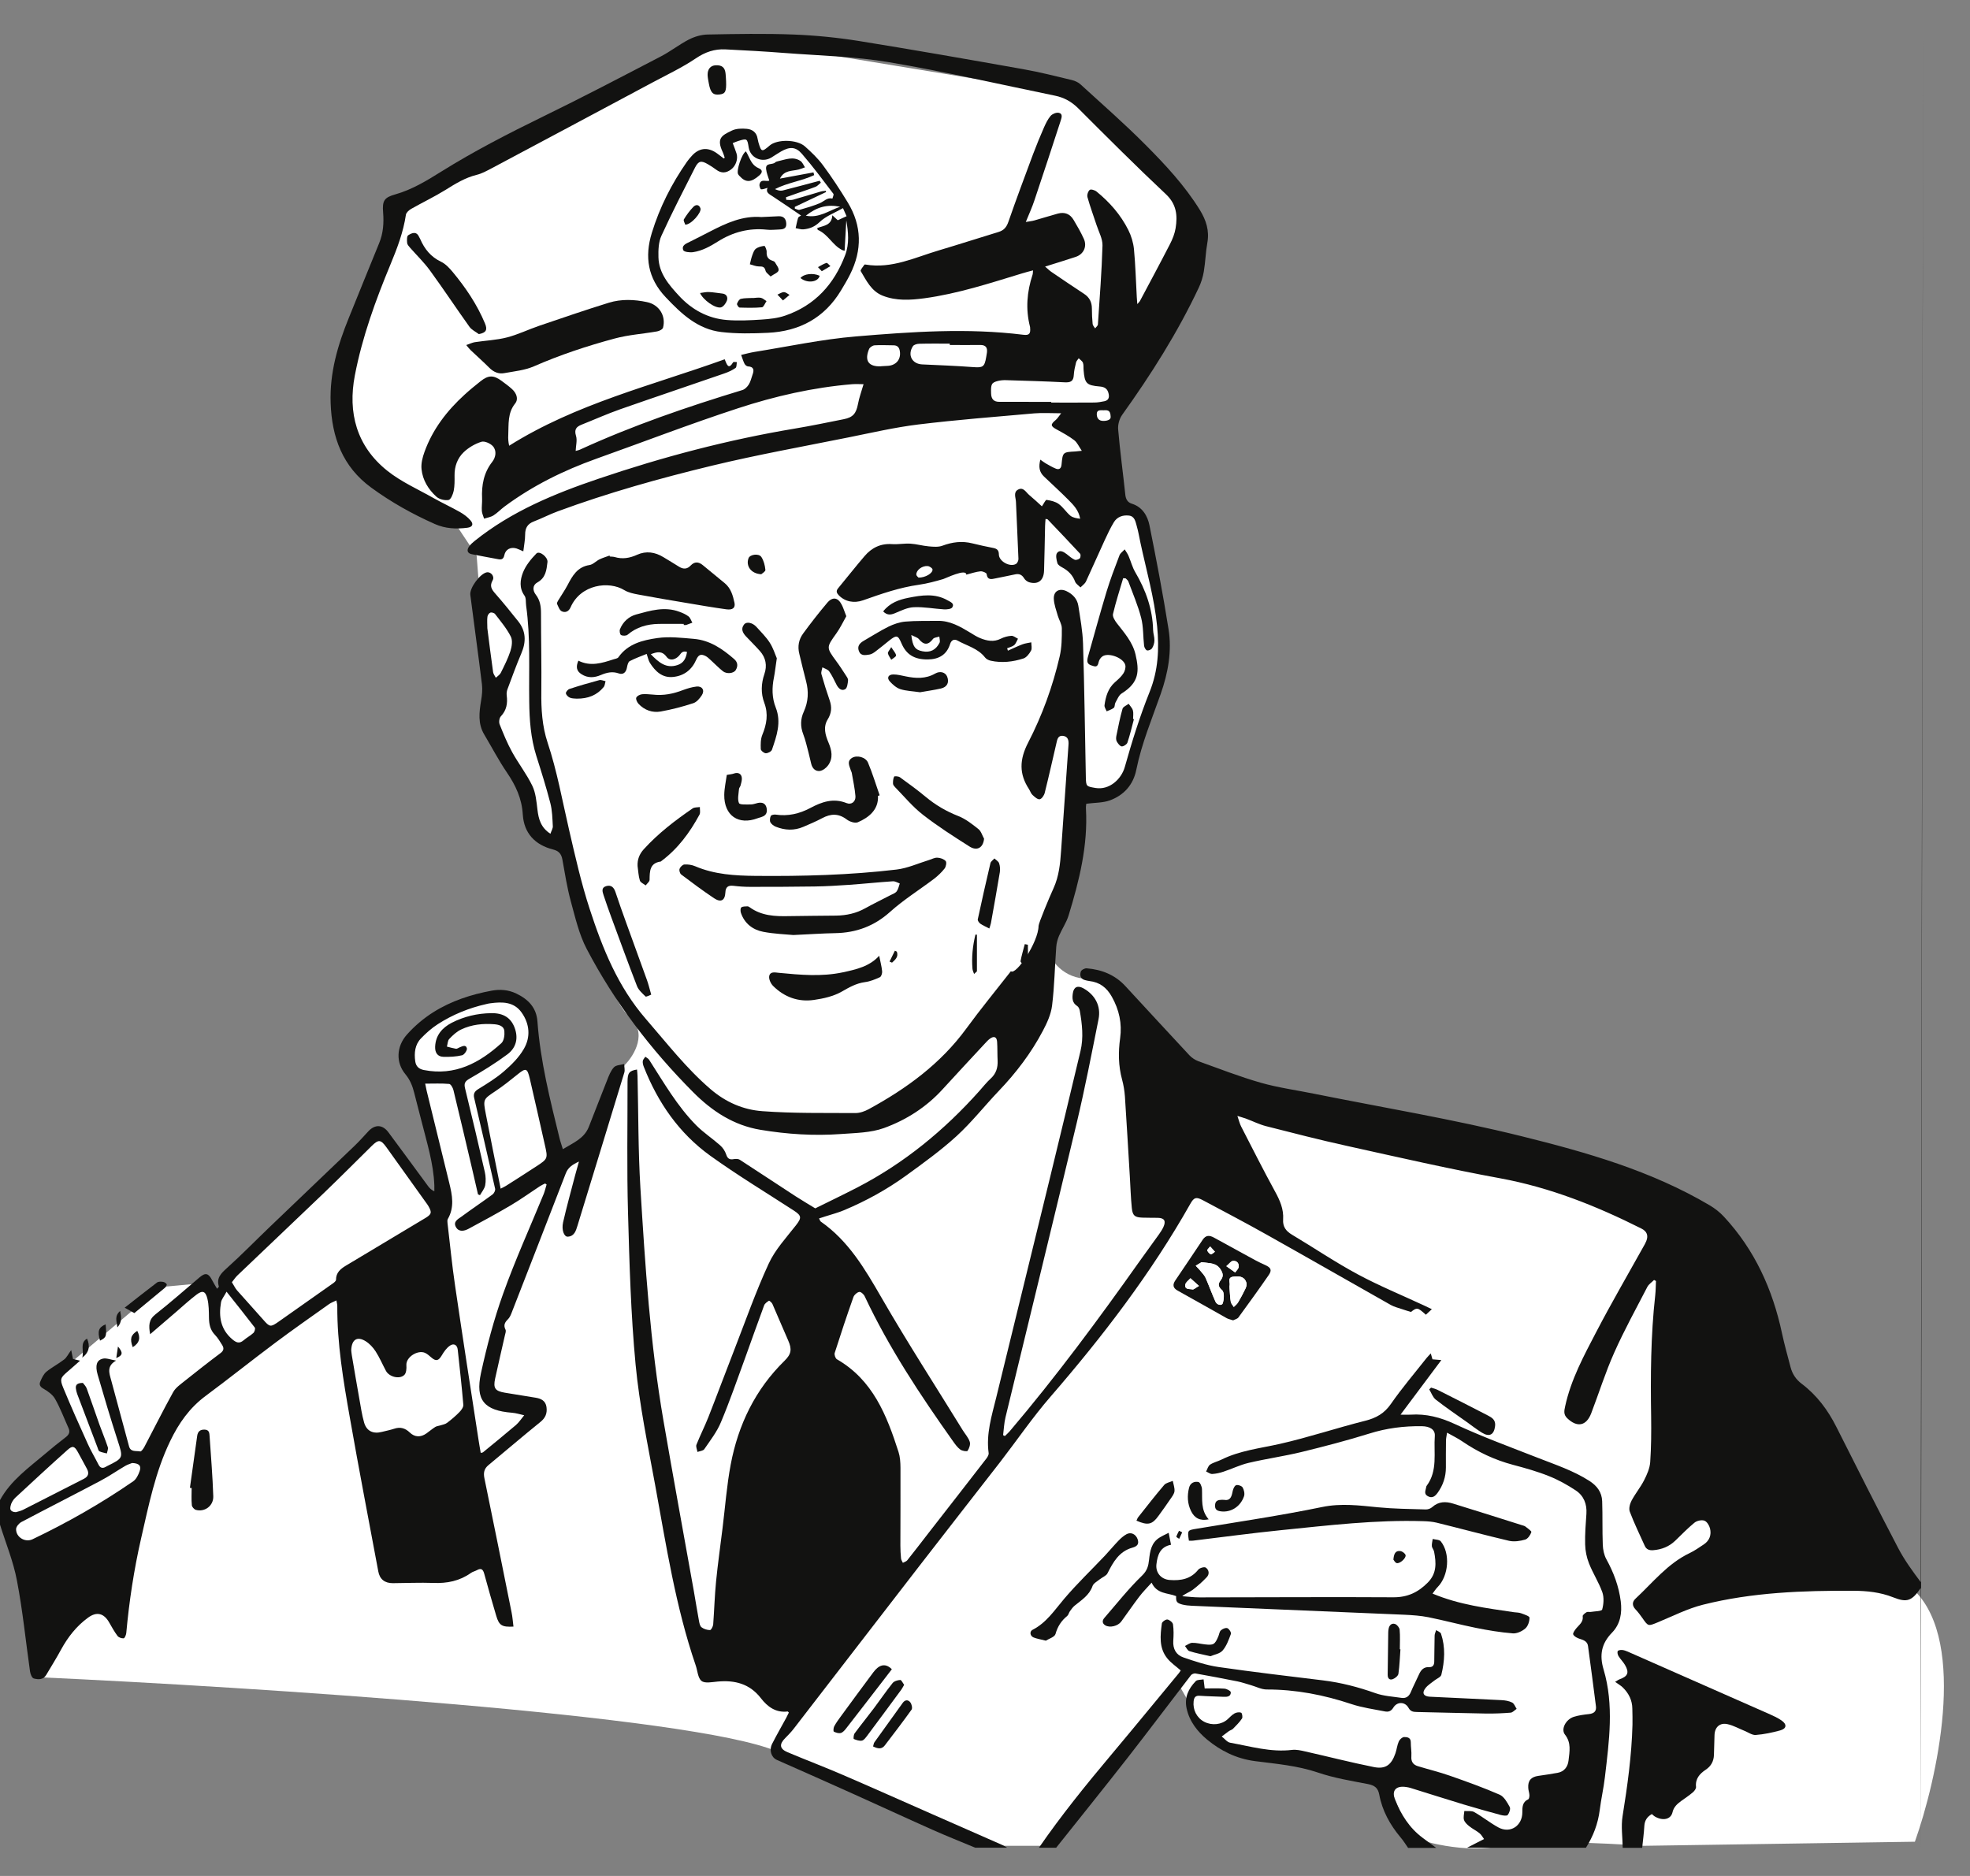<svg xmlns="http://www.w3.org/2000/svg" fill="none" viewBox="0 0 42 40" height="40" width="42">
<rect x="0" y="0" width="42" height="40" fill="#808080" stroke="none"/>
<g id="Frame 1538231900">
<path fill="white" d="M16.558 37.342C14.736 36.571 5.344 35.97 0.876 35.765L0.175 32.524L0.263 31.823L1.665 30.684L1.139 29.37L3.417 27.443L4.38 27.355L4.643 27.618L4.906 27.267L8.148 24.201L9.374 25.691V25.165L8.936 23.062L8.673 22.624L8.936 22.011L9.637 21.573L10.25 21.31H10.776L11.214 21.573L11.389 22.011L11.915 24.814L12.791 24.201L13.316 22.712C13.521 22.507 13.824 22.011 13.404 21.661C12.983 21.31 12.294 19.12 12.002 18.069C11.885 17.981 11.617 17.788 11.477 17.718C11.301 17.631 11.214 17.193 11.214 17.017C11.214 16.877 10.922 16.317 10.776 16.054L10.425 14.915L10.25 12.988L10.162 11.849L9.637 11.06C9.199 10.797 8.183 10.149 7.622 9.658C7.061 9.168 7.447 7.527 7.709 6.767L8.498 4.49L15.069 0.985H16.558L22.953 2.037C24.845 3.508 25.435 4.636 25.494 5.015V6.067L23.917 8.52L23.566 9.746C23.654 10.097 23.917 10.85 24.267 11.06C24.618 11.27 24.822 13.075 24.88 13.951L24.705 14.74L24.092 16.579L23.566 16.93H22.953V17.718L22.34 20.259C22.398 20.463 22.655 20.872 23.216 20.872C23.777 20.872 24.034 21.398 24.092 21.661L25.494 23.325L27.421 23.851L31.626 24.639L35.744 26.041L37.408 28.844C38.08 30.071 39.703 32.804 40.825 33.925C41.946 35.047 41.292 37.955 40.825 39.27L35.043 39.357C34.225 39.299 32.467 39.217 31.977 39.357C31.363 39.532 30.137 39.27 30.049 39.094C29.979 38.954 29.728 38.335 29.611 38.043L26.107 37.342L25.494 36.554L25.143 35.941L22.34 39.357H21.113C20.354 39.007 18.38 38.113 16.558 37.342Z" id="Vector 8"></path>
<g id="Vector">
<path fill="#121211" d="M41 0.807L40.95 39.399V33.86C40.76 34.137 40.659 34.177 40.36 34.058C40.086 33.949 39.802 33.921 39.514 33.919C38.436 33.914 37.359 33.952 36.308 34.216C35.978 34.299 35.665 34.459 35.348 34.59C35.138 34.676 35.142 34.682 35.015 34.5C34.97 34.436 34.923 34.373 34.869 34.316C34.794 34.237 34.795 34.156 34.869 34.087C35.238 33.744 35.553 33.339 36.024 33.115C36.129 33.065 36.226 32.996 36.324 32.931C36.447 32.849 36.491 32.727 36.457 32.589C36.441 32.525 36.39 32.442 36.336 32.424C36.276 32.403 36.177 32.426 36.126 32.467C35.981 32.585 35.851 32.722 35.715 32.852C35.584 32.978 35.425 33.04 35.246 33.054C35.163 33.06 35.1 33.039 35.065 32.959C34.957 32.718 34.84 32.48 34.747 32.233C34.722 32.168 34.748 32.066 34.784 31.998C34.863 31.848 34.974 31.715 35.051 31.564C35.113 31.443 35.172 31.309 35.182 31.177C35.204 30.856 35.206 30.532 35.202 30.209C35.188 29.345 35.193 28.481 35.289 27.62C35.3 27.518 35.3 27.416 35.305 27.314L35.264 27.292C35.216 27.341 35.152 27.381 35.121 27.44C34.881 27.904 34.628 28.363 34.416 28.839C34.227 29.261 34.089 29.705 33.924 30.136C33.819 30.408 33.623 30.442 33.413 30.24C33.331 30.161 33.348 30.083 33.368 29.989C33.492 29.413 33.771 28.901 34.038 28.389C34.355 27.781 34.7 27.189 35.033 26.59C35.057 26.549 35.081 26.507 35.099 26.462C35.147 26.341 35.11 26.253 34.993 26.195C34.036 25.714 33.051 25.321 31.988 25.125C30.892 24.924 29.804 24.674 28.715 24.433C28.137 24.306 27.563 24.158 26.99 24.012C26.848 23.975 26.713 23.908 26.575 23.856C26.524 23.837 26.473 23.823 26.381 23.794C26.415 23.893 26.43 23.959 26.46 24.018C26.698 24.48 26.931 24.944 27.18 25.399C27.286 25.591 27.371 25.781 27.356 26.002C27.346 26.154 27.414 26.248 27.544 26.326C28.013 26.605 28.465 26.913 28.944 27.17C29.403 27.417 29.889 27.616 30.363 27.837C30.405 27.857 30.447 27.877 30.527 27.915C30.471 27.968 30.434 28.001 30.399 28.033C30.221 27.874 30.212 27.873 30.081 27.974C30.008 27.951 29.946 27.934 29.885 27.912C29.808 27.886 29.726 27.866 29.655 27.827C28.771 27.328 27.89 26.822 27.004 26.325C26.556 26.073 26.1 25.834 25.646 25.592C25.503 25.516 25.456 25.53 25.38 25.664C24.542 27.148 23.512 28.492 22.399 29.778C22.014 30.222 21.681 30.711 21.321 31.177C20.749 31.915 20.172 32.649 19.602 33.388C18.708 34.543 17.818 35.702 16.924 36.858C16.869 36.93 16.804 36.996 16.74 37.061C16.61 37.19 16.62 37.289 16.787 37.36C17.18 37.526 17.58 37.677 17.971 37.846C18.604 38.119 19.232 38.4 19.862 38.677C20.368 38.899 20.875 39.122 21.381 39.345C21.412 39.359 21.441 39.379 21.47 39.397H20.791C20.486 39.27 20.178 39.148 19.876 39.013C19.315 38.764 18.757 38.504 18.197 38.253C17.653 38.007 17.107 37.767 16.562 37.525C16.442 37.471 16.393 37.316 16.463 37.18C16.558 36.993 16.663 36.812 16.763 36.627C16.783 36.59 16.8 36.551 16.818 36.516C16.804 36.504 16.798 36.493 16.792 36.493C16.541 36.524 16.363 36.392 16.224 36.212C15.984 35.901 15.668 35.821 15.299 35.855C15.183 35.865 15.03 35.899 14.957 35.842C14.877 35.779 14.872 35.623 14.832 35.509C14.403 34.256 14.203 32.951 13.966 31.655C13.81 30.806 13.633 29.956 13.551 29.098C13.449 28.021 13.419 26.936 13.389 25.855C13.363 24.925 13.38 23.996 13.379 23.065C13.379 22.878 13.415 22.831 13.581 22.805C13.585 22.851 13.591 22.896 13.592 22.942C13.611 23.736 13.605 24.532 13.653 25.324C13.755 26.985 13.861 28.645 14.144 30.287C14.353 31.5 14.575 32.711 14.792 33.923C14.829 34.133 14.862 34.344 14.901 34.555C14.91 34.605 14.922 34.671 14.956 34.697C15.005 34.735 15.076 34.757 15.138 34.757C15.16 34.757 15.201 34.682 15.205 34.639C15.228 34.334 15.236 34.028 15.266 33.724C15.304 33.342 15.358 32.962 15.405 32.58C15.461 32.13 15.494 31.675 15.578 31.23C15.738 30.38 16.102 29.625 16.728 29.013C16.871 28.873 16.887 28.768 16.804 28.582C16.689 28.324 16.582 28.062 16.468 27.804C16.455 27.774 16.402 27.729 16.393 27.735C16.354 27.76 16.306 27.793 16.291 27.834C16.151 28.21 16.019 28.589 15.882 28.966C15.715 29.421 15.558 29.879 15.37 30.325C15.285 30.531 15.142 30.714 15.015 30.9C14.99 30.936 14.92 30.94 14.87 30.959C14.861 30.907 14.832 30.846 14.848 30.805C14.926 30.607 15.024 30.416 15.102 30.218C15.29 29.74 15.469 29.257 15.656 28.778C15.895 28.164 16.113 27.541 16.388 26.945C16.525 26.646 16.762 26.392 16.968 26.128C17.093 25.968 17.093 25.922 16.924 25.812C16.328 25.425 15.719 25.057 15.143 24.643C14.479 24.165 14.026 23.511 13.727 22.75C13.711 22.711 13.699 22.665 13.704 22.624C13.708 22.592 13.739 22.563 13.758 22.532C13.785 22.553 13.821 22.569 13.839 22.597C14.15 23.08 14.437 23.584 14.845 23.996C15 24.152 15.189 24.275 15.354 24.422C15.411 24.472 15.458 24.544 15.482 24.616C15.512 24.708 15.558 24.732 15.646 24.715C15.686 24.708 15.739 24.708 15.771 24.728C16.169 24.986 16.565 25.249 16.963 25.508C17.109 25.602 17.259 25.69 17.381 25.765C17.695 25.61 17.988 25.469 18.277 25.32C19.276 24.803 20.131 24.101 20.878 23.264C20.959 23.173 21.035 23.076 21.125 22.994C21.238 22.889 21.275 22.764 21.269 22.617C21.262 22.483 21.267 22.347 21.258 22.212C21.25 22.108 21.192 22.085 21.107 22.146C21.068 22.174 21.035 22.21 21.003 22.245C20.701 22.571 20.397 22.896 20.098 23.224C19.75 23.607 19.32 23.881 18.845 24.053C18.561 24.155 18.238 24.157 17.931 24.18C17.355 24.222 16.78 24.185 16.212 24.09C15.642 23.995 15.183 23.695 14.778 23.288C13.873 22.378 13.103 21.369 12.508 20.233C12.345 19.922 12.264 19.563 12.17 19.22C12.09 18.926 12.043 18.622 11.989 18.323C11.967 18.205 11.91 18.143 11.791 18.113C11.407 18.016 11.171 17.766 11.146 17.37C11.126 17.027 10.994 16.745 10.806 16.47C10.63 16.212 10.485 15.932 10.324 15.662C10.185 15.43 10.216 15.186 10.257 14.938C10.276 14.825 10.289 14.705 10.275 14.592C10.197 13.955 10.108 13.319 10.027 12.684C10.008 12.537 10.235 12.232 10.376 12.204C10.464 12.187 10.551 12.289 10.503 12.374C10.432 12.498 10.483 12.57 10.562 12.66C10.729 12.849 10.887 13.047 11.046 13.245C11.217 13.458 11.22 13.687 11.114 13.933C11.007 14.184 10.914 14.443 10.818 14.699C10.803 14.739 10.798 14.786 10.803 14.829C10.825 14.996 10.801 15.144 10.678 15.274C10.645 15.309 10.633 15.397 10.652 15.444C10.732 15.646 10.815 15.848 10.919 16.037C11.054 16.281 11.228 16.505 11.349 16.755C11.422 16.907 11.437 17.089 11.458 17.261C11.482 17.463 11.529 17.645 11.735 17.778C11.755 17.715 11.789 17.665 11.786 17.616C11.777 17.451 11.774 17.282 11.733 17.124C11.646 16.787 11.541 16.453 11.435 16.12C11.315 15.74 11.287 15.348 11.283 14.956C11.273 14.275 11.312 13.593 11.217 12.915C11.207 12.842 11.22 12.751 11.181 12.699C11.065 12.537 11.09 12.361 11.149 12.209C11.208 12.058 11.321 11.92 11.436 11.802C11.501 11.735 11.685 11.881 11.672 11.985C11.652 12.154 11.636 12.319 11.458 12.418C11.35 12.477 11.354 12.59 11.423 12.68C11.515 12.799 11.534 12.93 11.534 13.073C11.534 13.632 11.547 14.19 11.541 14.749C11.536 15.119 11.559 15.487 11.675 15.835C11.878 16.445 11.989 17.076 12.134 17.7C12.265 18.265 12.393 18.835 12.573 19.385C12.848 20.228 13.175 21.043 13.774 21.732C14.217 22.242 14.628 22.775 15.145 23.22C15.473 23.503 15.848 23.664 16.255 23.693C16.914 23.742 17.577 23.729 18.239 23.733C18.334 23.733 18.437 23.696 18.523 23.649C19.327 23.211 20.053 22.682 20.602 21.931C20.905 21.516 21.232 21.119 21.552 20.709C21.658 20.803 22.139 20.09 22.142 19.742C22.142 19.688 22.365 19.149 22.463 18.935C22.577 18.683 22.604 18.414 22.622 18.143C22.674 17.39 22.726 16.637 22.78 15.883C22.788 15.782 22.768 15.701 22.659 15.69C22.553 15.679 22.54 15.771 22.522 15.849C22.44 16.201 22.361 16.555 22.273 16.907C22.26 16.96 22.207 17.038 22.165 17.042C22.118 17.048 22.056 16.99 22.012 16.949C21.978 16.918 21.964 16.867 21.938 16.826C21.724 16.5 21.734 16.195 21.919 15.836C22.219 15.256 22.444 14.637 22.592 13.997C22.637 13.804 22.639 13.598 22.638 13.398C22.638 13.309 22.579 13.22 22.552 13.129C22.518 13.009 22.471 12.887 22.467 12.765C22.462 12.601 22.589 12.536 22.736 12.604C22.87 12.668 22.967 12.769 22.99 12.917C23.031 13.184 23.081 13.452 23.09 13.721C23.119 14.672 23.131 15.624 23.15 16.576C23.154 16.771 23.164 16.768 23.354 16.801C23.652 16.852 23.907 16.613 23.98 16.356C24.132 15.815 24.3 15.275 24.509 14.755C24.694 14.295 24.716 13.837 24.67 13.356C24.61 12.748 24.441 12.166 24.314 11.573C24.288 11.453 24.269 11.332 24.235 11.216C24.208 11.122 24.192 11.006 24.066 10.993C23.937 10.979 23.818 11.02 23.748 11.134C23.674 11.257 23.612 11.388 23.552 11.518C23.417 11.811 23.288 12.107 23.152 12.4C23.128 12.449 23.075 12.484 23.035 12.525C22.997 12.485 22.939 12.45 22.921 12.402C22.869 12.261 22.775 12.168 22.647 12.099C22.607 12.077 22.554 12.045 22.544 12.008C22.524 11.939 22.502 11.841 22.535 11.793C22.588 11.716 22.673 11.762 22.74 11.814C22.794 11.857 22.848 11.905 22.91 11.934C22.938 11.947 22.995 11.929 23.02 11.906C23.039 11.889 23.044 11.824 23.027 11.806C22.799 11.56 22.567 11.317 22.336 11.075C22.331 11.069 22.32 11.071 22.291 11.065C22.287 11.117 22.282 11.165 22.281 11.214C22.274 11.533 22.269 11.852 22.259 12.171C22.251 12.378 22.131 12.47 21.941 12.415C21.9 12.402 21.856 12.368 21.834 12.331C21.786 12.251 21.724 12.228 21.637 12.248C21.501 12.278 21.364 12.303 21.227 12.332C21.14 12.35 21.053 12.377 21.034 12.238C21.03 12.212 20.946 12.177 20.903 12.182C20.811 12.191 20.72 12.222 20.601 12.253C20.601 12.114 20.154 12.335 20.112 12.346C19.942 12.396 19.768 12.443 19.593 12.468C19.18 12.526 18.789 12.662 18.4 12.8C18.208 12.868 18.015 12.83 17.882 12.692C17.837 12.645 17.82 12.602 17.867 12.545C18.056 12.317 18.239 12.083 18.432 11.858C18.584 11.679 18.776 11.585 19.019 11.602C19.149 11.611 19.28 11.584 19.41 11.592C19.542 11.6 19.671 11.639 19.803 11.65C19.899 11.659 20.006 11.668 20.092 11.636C20.303 11.557 20.511 11.531 20.731 11.586C20.878 11.623 21.028 11.655 21.177 11.684C21.259 11.7 21.295 11.735 21.296 11.824C21.298 11.97 21.531 12.098 21.66 12.025C21.689 12.008 21.714 11.955 21.713 11.918C21.698 11.512 21.676 11.107 21.66 10.702C21.657 10.611 21.598 10.496 21.706 10.439C21.819 10.378 21.874 10.498 21.944 10.556C22.039 10.635 22.129 10.72 22.213 10.796C22.256 10.736 22.291 10.655 22.313 10.659C22.403 10.672 22.502 10.695 22.573 10.747C22.666 10.815 22.731 10.921 22.82 10.996C22.873 11.039 22.952 11.051 23.029 11.061C22.999 10.881 22.886 10.766 22.775 10.655C22.606 10.485 22.428 10.323 22.255 10.158C22.157 10.064 22.14 9.952 22.18 9.801C22.23 9.836 22.262 9.862 22.296 9.881C22.368 9.921 22.439 9.965 22.514 9.994C22.587 10.021 22.625 9.984 22.632 9.904C22.657 9.641 22.659 9.641 22.928 9.626C22.957 9.624 22.987 9.62 23.064 9.612C23 9.519 22.965 9.433 22.901 9.385C22.788 9.299 22.661 9.23 22.535 9.161C22.394 9.085 22.39 9.052 22.51 8.953C22.545 8.923 22.569 8.881 22.624 8.812C22.409 8.812 22.228 8.799 22.049 8.814C21.225 8.887 20.398 8.951 19.577 9.051C19.076 9.112 18.582 9.228 18.086 9.327C17.117 9.522 16.142 9.697 15.181 9.929C14.068 10.198 12.964 10.507 11.888 10.904C11.717 10.967 11.553 11.053 11.383 11.118C11.248 11.169 11.196 11.257 11.196 11.397C11.196 11.511 11.172 11.626 11.157 11.756C11.088 11.726 11.049 11.707 11.01 11.694C10.887 11.658 10.778 11.712 10.752 11.838C10.735 11.92 10.695 11.937 10.624 11.924C10.436 11.889 10.248 11.855 10.059 11.817C9.964 11.798 9.948 11.734 9.995 11.661C10.027 11.611 10.075 11.57 10.122 11.532C10.907 10.903 11.82 10.526 12.76 10.208C14.127 9.744 15.521 9.376 16.947 9.138C17.295 9.08 17.64 9.008 17.986 8.939C18.187 8.9 18.253 8.815 18.291 8.619C18.317 8.477 18.368 8.341 18.411 8.192C18.338 8.192 18.254 8.186 18.17 8.192C17.336 8.261 16.522 8.447 15.732 8.706C14.718 9.037 13.722 9.422 12.717 9.78C12.015 10.031 11.353 10.357 10.753 10.803C10.673 10.863 10.603 10.938 10.519 10.991C10.461 11.027 10.387 11.037 10.321 11.059C10.304 11.004 10.277 10.95 10.273 10.895C10.267 10.808 10.281 10.72 10.278 10.633C10.265 10.346 10.312 10.08 10.496 9.846C10.569 9.751 10.594 9.613 10.51 9.516C10.457 9.455 10.331 9.399 10.263 9.42C10.127 9.463 9.991 9.542 9.887 9.641C9.753 9.769 9.688 9.944 9.691 10.139C9.692 10.247 9.694 10.359 9.673 10.465C9.658 10.539 9.611 10.653 9.563 10.661C9.481 10.675 9.364 10.646 9.303 10.59C9.133 10.436 9.01 10.236 8.987 10.004C8.974 9.884 9.008 9.752 9.05 9.636C9.224 9.153 9.529 8.758 9.904 8.416C10.013 8.316 10.128 8.222 10.244 8.13C10.411 7.997 10.521 7.995 10.691 8.119C10.768 8.176 10.846 8.232 10.917 8.297C11.009 8.381 11.06 8.506 10.983 8.603C10.818 8.809 10.847 9.045 10.836 9.278C10.832 9.35 10.836 9.421 10.855 9.504C12.283 8.606 13.899 8.22 15.45 7.661C15.497 7.77 15.528 7.895 15.631 7.724C15.639 7.712 15.683 7.722 15.71 7.721C15.702 7.764 15.707 7.828 15.682 7.846C15.607 7.897 15.523 7.936 15.436 7.965C14.7 8.22 13.96 8.468 13.224 8.726C12.945 8.824 12.674 8.946 12.399 9.055C12.284 9.101 12.239 9.159 12.281 9.296C12.309 9.388 12.278 9.499 12.273 9.615C12.307 9.605 12.341 9.599 12.37 9.585C13.489 9.072 14.651 8.675 15.827 8.317C15.881 8.301 15.933 8.248 15.964 8.198C16.003 8.137 16.018 8.061 16.043 7.991C16.08 7.892 16.076 7.819 15.944 7.812C15.918 7.81 15.885 7.78 15.872 7.754C15.845 7.701 15.829 7.643 15.801 7.568C15.895 7.546 15.989 7.52 16.084 7.504C16.806 7.389 17.526 7.233 18.253 7.173C19.438 7.074 20.626 6.99 21.816 7.138C21.941 7.154 21.974 7.117 21.962 6.992C21.962 6.983 21.962 6.974 21.959 6.965C21.863 6.59 21.894 6.221 22.014 5.857C22.021 5.837 22.019 5.815 22.024 5.765C21.935 5.789 21.858 5.808 21.782 5.832C21.099 6.04 20.419 6.263 19.707 6.36C19.406 6.4 19.107 6.419 18.817 6.304C18.576 6.208 18.472 5.983 18.35 5.78C18.337 5.758 18.4 5.689 18.429 5.644C18.432 5.639 18.446 5.64 18.454 5.641C19.017 5.736 19.513 5.486 20.028 5.335C20.449 5.21 20.868 5.074 21.289 4.946C21.404 4.911 21.46 4.843 21.5 4.726C21.667 4.244 21.847 3.766 22.024 3.289C22.096 3.097 22.175 2.907 22.257 2.719C22.296 2.632 22.338 2.542 22.399 2.471C22.436 2.429 22.517 2.395 22.57 2.405C22.661 2.42 22.636 2.505 22.616 2.566C22.431 3.133 22.246 3.702 22.055 4.268C22.007 4.415 21.942 4.556 21.87 4.733C21.957 4.718 22.006 4.714 22.053 4.7C22.22 4.653 22.387 4.6 22.554 4.554C22.699 4.516 22.812 4.56 22.889 4.689C22.967 4.82 23.044 4.953 23.107 5.092C23.181 5.255 23.103 5.422 22.932 5.478C22.726 5.546 22.52 5.609 22.281 5.684C22.343 5.737 22.376 5.771 22.416 5.798C22.646 5.954 22.877 6.112 23.11 6.264C23.228 6.34 23.279 6.444 23.279 6.581C23.279 6.691 23.284 6.8 23.295 6.909C23.299 6.942 23.33 6.971 23.348 7.002C23.368 6.974 23.405 6.947 23.407 6.918C23.444 6.357 23.489 5.795 23.505 5.233C23.508 5.09 23.425 4.943 23.378 4.798C23.313 4.6 23.24 4.403 23.184 4.202C23.172 4.156 23.197 4.078 23.233 4.049C23.257 4.029 23.341 4.054 23.378 4.084C23.658 4.312 23.894 4.581 24.056 4.905C24.119 5.03 24.162 5.175 24.176 5.314C24.208 5.653 24.217 5.994 24.236 6.333C24.238 6.374 24.242 6.414 24.247 6.484C24.283 6.442 24.299 6.429 24.307 6.411C24.52 6.01 24.735 5.611 24.942 5.208C24.998 5.1 25.045 4.982 25.064 4.864C25.107 4.595 25.085 4.355 24.856 4.14C24.221 3.544 23.604 2.926 22.987 2.309C22.844 2.167 22.685 2.079 22.492 2.04C21.315 1.798 20.142 1.527 18.958 1.327C18.226 1.203 17.475 1.187 16.732 1.13C16.311 1.097 15.889 1.074 15.467 1.053C15.236 1.041 15.035 1.109 14.834 1.245C14.547 1.439 14.229 1.589 13.922 1.753C12.773 2.368 11.623 2.981 10.473 3.593C10.374 3.645 10.271 3.702 10.163 3.728C9.916 3.789 9.708 3.918 9.497 4.05C9.261 4.196 9.007 4.317 8.766 4.454C8.719 4.481 8.661 4.532 8.654 4.579C8.599 4.949 8.468 5.294 8.325 5.638C8.007 6.404 7.723 7.185 7.566 8.001C7.411 8.802 7.604 9.515 8.255 10.036C8.55 10.273 8.91 10.431 9.243 10.62C9.428 10.724 9.623 10.814 9.808 10.919C9.89 10.966 9.97 11.025 10.031 11.096C10.103 11.178 10.073 11.239 9.963 11.253C9.727 11.283 9.495 11.273 9.272 11.174C8.792 10.961 8.336 10.706 7.913 10.396C7.304 9.951 7.074 9.326 7.049 8.59C7.027 7.948 7.201 7.356 7.438 6.775C7.653 6.245 7.866 5.715 8.083 5.186C8.171 4.974 8.186 4.754 8.168 4.53C8.147 4.277 8.193 4.21 8.43 4.144C8.786 4.043 9.099 3.852 9.409 3.658C10.106 3.223 10.833 2.849 11.57 2.489C12.419 2.076 13.257 1.636 14.095 1.2C14.3 1.093 14.483 0.947 14.688 0.842C14.808 0.781 14.95 0.739 15.084 0.736C15.693 0.724 16.304 0.713 16.914 0.736C17.379 0.754 17.845 0.8 18.305 0.873C19.478 1.062 20.65 1.268 21.82 1.476C22.166 1.537 22.509 1.625 22.852 1.707C22.918 1.723 22.987 1.754 23.036 1.799C23.503 2.225 23.979 2.642 24.424 3.09C24.848 3.516 25.259 3.957 25.579 4.474C25.716 4.697 25.787 4.918 25.74 5.179C25.704 5.381 25.699 5.588 25.665 5.79C25.645 5.909 25.608 6.028 25.556 6.137C25.104 7.096 24.54 7.986 23.924 8.846C23.864 8.93 23.829 9.058 23.839 9.16C23.879 9.625 23.943 10.088 23.992 10.553C24.003 10.649 24.044 10.713 24.128 10.739C24.358 10.811 24.465 10.999 24.507 11.203C24.655 11.939 24.796 12.676 24.913 13.416C24.988 13.885 24.903 14.348 24.747 14.794C24.559 15.329 24.339 15.853 24.226 16.412C24.162 16.733 23.962 16.956 23.662 17.066C23.512 17.12 23.34 17.114 23.159 17.138C23.157 17.159 23.149 17.201 23.152 17.242C23.197 18.027 23.01 18.776 22.783 19.517C22.737 19.67 22.641 19.807 22.578 19.955C22.547 20.028 22.525 20.111 22.519 20.19C22.488 20.608 22.481 21.028 22.43 21.442C22.407 21.627 22.323 21.811 22.234 21.979C21.985 22.452 21.663 22.875 21.293 23.262C20.989 23.581 20.715 23.931 20.391 24.227C20.058 24.531 19.687 24.798 19.321 25.064C18.907 25.364 18.46 25.61 17.988 25.807C17.863 25.859 17.733 25.893 17.604 25.934C17.559 25.948 17.515 25.963 17.462 25.98C17.479 26.012 17.484 26.036 17.499 26.047C18.09 26.459 18.439 27.055 18.791 27.665C19.344 28.624 19.946 29.555 20.527 30.498C20.578 30.58 20.647 30.654 20.675 30.743C20.693 30.798 20.664 30.881 20.629 30.935C20.617 30.954 20.513 30.938 20.473 30.908C20.412 30.863 20.364 30.795 20.319 30.732C19.619 29.745 18.952 28.739 18.435 27.64C18.416 27.597 18.352 27.54 18.319 27.547C18.271 27.556 18.212 27.609 18.195 27.656C18.055 28.051 17.923 28.448 17.796 28.847C17.783 28.884 17.811 28.965 17.843 28.983C18.609 29.424 18.905 30.176 19.156 30.958C19.19 31.063 19.197 31.181 19.198 31.294C19.201 31.849 19.196 32.403 19.196 32.958C19.196 33.049 19.201 33.14 19.21 33.232C19.213 33.263 19.235 33.292 19.249 33.323C19.281 33.305 19.322 33.295 19.343 33.269C19.495 33.078 19.644 32.884 19.793 32.691C20.206 32.161 20.619 31.631 21.03 31.099C21.054 31.067 21.082 31.02 21.078 30.985C21.021 30.574 21.143 30.189 21.239 29.8C21.618 28.257 21.995 26.715 22.371 25.172C22.595 24.251 22.817 23.331 23.036 22.41C23.104 22.124 23.071 21.837 23.021 21.552C23.014 21.516 22.996 21.47 22.967 21.452C22.857 21.383 22.857 21.283 22.873 21.176C22.893 21.043 22.977 21.006 23.099 21.074C23.348 21.213 23.476 21.452 23.421 21.73C23.274 22.465 23.131 23.204 22.958 23.933C22.458 26.03 21.944 28.125 21.437 30.22C21.407 30.344 21.402 30.474 21.386 30.601C21.399 30.608 21.412 30.614 21.424 30.62C21.458 30.586 21.495 30.555 21.526 30.519C22.512 29.358 23.417 28.134 24.297 26.891C24.433 26.699 24.574 26.51 24.71 26.318C24.745 26.269 24.779 26.216 24.804 26.162C24.863 26.032 24.823 25.97 24.685 25.967C24.576 25.965 24.466 25.967 24.358 25.963C24.194 25.957 24.147 25.923 24.13 25.757C24.108 25.535 24.101 25.313 24.088 25.09C24.053 24.52 24.021 23.949 23.983 23.378C23.974 23.257 23.954 23.134 23.922 23.017C23.843 22.726 23.84 22.434 23.881 22.136C23.924 21.824 23.861 21.533 23.705 21.254C23.594 21.056 23.446 20.944 23.226 20.918C23.191 20.915 23.157 20.904 23.125 20.896C23.029 20.869 23.021 20.787 23.042 20.718C23.052 20.683 23.125 20.643 23.168 20.647C23.486 20.673 23.769 20.784 23.991 21.024C24.448 21.517 24.901 22.012 25.359 22.502C25.41 22.557 25.481 22.602 25.55 22.628C25.993 22.787 26.433 22.959 26.885 23.088C27.252 23.192 27.635 23.244 28.01 23.32C29.488 23.617 30.978 23.864 32.44 24.227C33.824 24.57 35.204 24.963 36.45 25.7C36.561 25.766 36.668 25.849 36.755 25.944C37.41 26.65 37.793 27.494 37.992 28.43C38.044 28.673 38.112 28.913 38.175 29.153C38.213 29.297 38.289 29.412 38.41 29.504C38.733 29.747 38.968 30.062 39.15 30.423C39.585 31.289 40.022 32.153 40.47 33.011C40.602 33.264 40.773 33.497 40.95 33.735M22.412 8.569V8.584C22.717 8.584 23.022 8.586 23.327 8.583C23.4 8.583 23.474 8.57 23.546 8.555C23.63 8.537 23.654 8.48 23.636 8.397C23.614 8.293 23.557 8.25 23.447 8.241C23.161 8.217 23.125 8.174 23.102 7.891C23.097 7.839 23.106 7.783 23.088 7.735C23.074 7.698 23.029 7.671 22.998 7.639C22.979 7.669 22.948 7.697 22.941 7.729C22.919 7.817 22.898 7.908 22.893 7.998C22.886 8.132 22.822 8.158 22.699 8.152C22.282 8.13 21.864 8.119 21.447 8.106C21.391 8.104 21.333 8.109 21.279 8.122C21.137 8.157 21.123 8.194 21.13 8.389C21.133 8.509 21.187 8.568 21.304 8.568C21.673 8.569 22.042 8.569 22.412 8.569ZM20.249 7.357C20.249 7.347 20.249 7.337 20.249 7.327C20.031 7.327 19.814 7.324 19.597 7.33C19.55 7.331 19.485 7.349 19.463 7.382C19.342 7.568 19.444 7.761 19.662 7.77C20.022 7.787 20.382 7.8 20.742 7.827C20.954 7.843 20.99 7.827 21.026 7.611C21.031 7.581 21.037 7.551 21.041 7.52C21.055 7.414 21.018 7.355 20.9 7.356C20.683 7.359 20.465 7.356 20.248 7.356L20.249 7.357ZM10.39 13.395C10.428 13.693 10.468 14.013 10.513 14.332C10.519 14.374 10.552 14.412 10.571 14.451C10.607 14.417 10.655 14.389 10.676 14.348C10.751 14.196 10.83 14.043 10.882 13.882C10.913 13.786 10.932 13.654 10.89 13.573C10.803 13.4 10.674 13.248 10.555 13.093C10.537 13.069 10.482 13.053 10.455 13.062C10.425 13.073 10.396 13.117 10.392 13.15C10.382 13.223 10.39 13.298 10.39 13.395ZM18.783 7.809C18.834 7.806 18.887 7.803 18.939 7.8C19.11 7.784 19.21 7.66 19.185 7.492C19.174 7.414 19.138 7.363 19.051 7.363C18.916 7.363 18.781 7.354 18.646 7.363C18.605 7.366 18.546 7.404 18.529 7.441C18.424 7.691 18.517 7.822 18.783 7.811V7.809ZM19.582 12.316C19.728 12.319 19.889 12.222 19.881 12.142C19.878 12.114 19.817 12.073 19.779 12.07C19.66 12.059 19.532 12.158 19.536 12.252C19.537 12.278 19.572 12.303 19.582 12.316ZM23.679 8.887C23.676 8.725 23.59 8.748 23.526 8.748C23.465 8.748 23.38 8.732 23.383 8.834C23.386 8.922 23.429 8.978 23.532 8.975C23.628 8.972 23.683 8.941 23.679 8.887Z"></path>
<path fill="#121211" d="M0 31.985C0.231 31.564 0.616 31.293 0.97 30.993C1.109 30.874 1.252 30.759 1.397 30.648C1.47 30.593 1.5 30.535 1.46 30.448C1.366 30.241 1.287 30.027 1.176 29.831C1.125 29.739 1.022 29.664 0.926 29.61C0.849 29.567 0.832 29.52 0.86 29.456C0.892 29.381 0.93 29.299 0.989 29.249C1.108 29.152 1.247 29.081 1.368 28.987C1.421 28.947 1.452 28.877 1.518 28.787C1.535 28.873 1.544 28.921 1.556 28.976C1.593 28.985 1.634 28.995 1.707 29.013C1.607 29.1 1.524 29.177 1.437 29.25C1.294 29.372 1.271 29.407 1.347 29.588C1.513 29.99 1.691 30.389 1.871 30.786C1.938 30.937 2.025 31.079 2.099 31.227C2.137 31.303 2.188 31.316 2.258 31.275C2.266 31.27 2.273 31.266 2.281 31.262C2.637 31.086 2.628 31.089 2.508 30.714C2.358 30.249 2.218 29.781 2.082 29.311C2.025 29.113 2.061 29.001 2.191 28.97C2.267 28.952 2.356 28.991 2.475 29.011C2.27 29.127 2.329 29.279 2.369 29.425C2.495 29.896 2.623 30.367 2.751 30.839C2.785 30.968 2.905 30.93 2.991 30.948C3.012 30.953 3.057 30.89 3.078 30.851C3.283 30.462 3.479 30.068 3.692 29.683C3.744 29.589 3.846 29.519 3.934 29.448C4.187 29.247 4.44 29.047 4.698 28.854C4.773 28.799 4.779 28.746 4.736 28.678C4.689 28.604 4.645 28.527 4.585 28.465C4.481 28.359 4.457 28.236 4.455 28.095C4.453 27.96 4.453 27.823 4.422 27.693C4.382 27.529 4.319 27.507 4.188 27.606C4.033 27.724 3.889 27.858 3.741 27.985C3.567 28.134 3.394 28.283 3.201 28.449C3.167 28.263 3.17 28.139 3.313 28.026C3.635 27.773 3.942 27.501 4.255 27.236C4.38 27.13 4.446 27.146 4.524 27.299C4.554 27.358 4.589 27.413 4.628 27.48C4.657 27.446 4.668 27.437 4.667 27.433C4.609 27.25 4.712 27.152 4.838 27.038C5.148 26.759 5.441 26.459 5.742 26.17C6.35 25.588 6.959 25.007 7.566 24.425C7.666 24.329 7.759 24.223 7.854 24.121C7.996 23.97 8.157 23.976 8.282 24.145C8.566 24.526 8.846 24.91 9.128 25.293C9.158 25.334 9.194 25.37 9.26 25.402C9.26 25.359 9.261 25.316 9.26 25.272C9.242 24.805 9.101 24.363 8.989 23.915C8.938 23.712 8.882 23.509 8.832 23.306C8.796 23.158 8.743 23.025 8.64 22.901C8.439 22.657 8.447 22.317 8.676 22.059C8.839 21.876 9.034 21.711 9.241 21.581C9.62 21.343 10.043 21.204 10.485 21.123C10.665 21.09 10.841 21.105 11.008 21.185C11.26 21.306 11.436 21.483 11.458 21.778C11.52 22.627 11.727 23.448 11.929 24.269C11.946 24.34 11.972 24.409 12 24.503C12.222 24.368 12.452 24.278 12.552 24.031C12.685 23.699 12.81 23.363 12.944 23.031C12.982 22.935 13.021 22.83 13.089 22.757C13.135 22.708 13.232 22.709 13.306 22.687C13.308 22.747 13.327 22.812 13.311 22.867C12.98 23.957 12.645 25.045 12.312 26.134C12.278 26.244 12.245 26.361 12.104 26.369C12.027 26.373 11.968 26.227 12.005 26.063C12.081 25.728 12.174 25.396 12.261 25.062C12.285 24.972 12.311 24.882 12.343 24.767C12.204 24.832 12.11 24.894 12.062 25.02C11.677 26.017 11.289 27.013 10.901 28.009C10.884 28.052 10.861 28.098 10.829 28.13C10.764 28.194 10.729 28.256 10.777 28.35C10.793 28.382 10.774 28.434 10.764 28.475C10.696 28.782 10.622 29.087 10.556 29.395C10.512 29.601 10.556 29.661 10.765 29.696C10.985 29.733 11.204 29.767 11.423 29.803C11.539 29.822 11.632 29.87 11.651 30.001C11.669 30.132 11.631 30.232 11.521 30.32C11.148 30.621 10.785 30.933 10.415 31.239C10.317 31.319 10.304 31.409 10.329 31.527C10.524 32.476 10.716 33.426 10.906 34.376C10.927 34.477 10.934 34.58 10.947 34.683C10.7 34.696 10.64 34.658 10.579 34.451C10.491 34.154 10.405 33.856 10.324 33.557C10.299 33.466 10.262 33.427 10.169 33.479C10.128 33.502 10.077 33.512 10.04 33.539C9.799 33.711 9.531 33.764 9.238 33.752C8.951 33.742 8.663 33.755 8.375 33.757C8.202 33.757 8.096 33.674 8.065 33.506C7.861 32.413 7.65 31.32 7.458 30.224C7.319 29.438 7.187 28.649 7.191 27.846C7.191 27.813 7.181 27.78 7.172 27.728C7.111 27.758 7.059 27.776 7.015 27.807C6.632 28.079 6.246 28.349 5.869 28.631C5.37 29.004 4.883 29.394 4.383 29.765C4.042 30.019 3.813 30.343 3.628 30.728C3.309 31.39 3.17 32.099 3.008 32.804C2.856 33.469 2.754 34.141 2.692 34.821C2.688 34.861 2.659 34.931 2.637 34.933C2.593 34.937 2.53 34.915 2.505 34.881C2.437 34.791 2.383 34.691 2.326 34.592C2.215 34.399 2.064 34.358 1.882 34.489C1.634 34.668 1.45 34.903 1.303 35.171C1.204 35.355 1.092 35.532 0.986 35.712C0.921 35.823 0.813 35.813 0.72 35.789C0.681 35.779 0.647 35.693 0.64 35.637C0.548 34.993 0.485 34.344 0.362 33.706C0.286 33.297 0.124 32.907 0 32.509C0 32.334 0 32.161 0 31.985ZM11.653 25.256C11.643 25.249 11.632 25.242 11.621 25.235C11.585 25.253 11.546 25.27 11.512 25.292C11.308 25.426 11.11 25.569 10.9 25.694C10.601 25.871 10.294 26.038 9.987 26.202C9.897 26.25 9.781 26.275 9.72 26.163C9.655 26.046 9.769 25.992 9.842 25.939C10.059 25.779 10.284 25.628 10.502 25.468C10.534 25.444 10.564 25.382 10.556 25.347C10.411 24.701 10.26 24.055 10.109 23.41C10.089 23.321 10.117 23.271 10.198 23.221C10.387 23.105 10.579 22.987 10.745 22.843C10.905 22.705 11.062 22.549 11.166 22.369C11.316 22.115 11.294 21.834 11.121 21.59C10.957 21.358 10.709 21.358 10.457 21.392C10.427 21.395 10.397 21.402 10.368 21.409C9.999 21.492 9.652 21.633 9.335 21.837C9.204 21.921 9.085 22.027 8.977 22.139C8.846 22.274 8.828 22.45 8.853 22.63C8.868 22.738 8.932 22.796 9.04 22.816C9.701 22.945 10.222 22.665 10.688 22.244C10.745 22.193 10.761 22.07 10.753 21.985C10.744 21.879 10.64 21.849 10.545 21.84C10.299 21.82 10.055 21.844 9.83 21.952C9.735 21.997 9.652 22.075 9.578 22.153C9.543 22.19 9.544 22.261 9.528 22.316C9.592 22.332 9.656 22.351 9.721 22.362C9.743 22.366 9.769 22.345 9.793 22.335C9.852 22.312 9.931 22.264 9.954 22.353C9.964 22.393 9.898 22.491 9.851 22.501C9.723 22.531 9.586 22.538 9.453 22.534C9.327 22.531 9.272 22.443 9.277 22.319C9.287 22.074 9.427 21.914 9.631 21.808C9.895 21.673 10.178 21.607 10.474 21.603C10.731 21.599 10.89 21.701 10.97 21.909C11.052 22.124 11.015 22.335 10.815 22.483C10.561 22.672 10.29 22.839 10.015 22.997C9.916 23.054 9.888 23.096 9.915 23.206C10.06 23.799 10.201 24.394 10.336 24.989C10.357 25.081 10.361 25.183 10.344 25.274C10.329 25.349 10.272 25.415 10.233 25.484C10.219 25.478 10.205 25.472 10.191 25.467C10.153 25.299 10.115 25.131 10.075 24.963C9.941 24.39 9.806 23.816 9.667 23.243C9.655 23.193 9.611 23.115 9.576 23.112C9.412 23.098 9.247 23.106 9.065 23.106C9.077 23.166 9.085 23.211 9.096 23.257C9.257 23.914 9.417 24.571 9.579 25.227C9.642 25.485 9.692 25.74 9.548 25.991C9.535 26.014 9.537 26.051 9.541 26.08C9.594 26.527 9.637 26.975 9.703 27.419C9.863 28.512 10.033 29.603 10.201 30.694C10.215 30.789 10.233 30.883 10.249 30.979C10.28 30.972 10.29 30.973 10.296 30.968C10.531 30.774 10.769 30.582 11.001 30.384C11.068 30.325 11.118 30.246 11.176 30.177C11.09 30.158 11.004 30.13 10.917 30.123C10.328 30.077 10.129 29.856 10.254 29.279C10.379 28.705 10.53 28.132 10.728 27.581C10.985 26.863 11.301 26.166 11.591 25.46C11.617 25.395 11.632 25.326 11.653 25.258L11.653 25.256ZM4.944 27.34C4.986 27.406 5.012 27.465 5.053 27.513C5.237 27.723 5.427 27.927 5.61 28.137C5.752 28.3 5.768 28.303 5.949 28.175C6.329 27.906 6.711 27.639 7.092 27.369C7.122 27.349 7.164 27.315 7.164 27.287C7.163 27.137 7.259 27.057 7.369 26.99C7.932 26.651 8.496 26.313 9.061 25.976C9.201 25.892 9.213 25.855 9.134 25.718C9.119 25.692 9.101 25.667 9.083 25.643C8.801 25.25 8.519 24.856 8.238 24.462C8.118 24.296 8.07 24.291 7.924 24.435C7.586 24.769 7.251 25.105 6.908 25.435C6.295 26.023 5.677 26.607 5.063 27.194C5.02 27.235 4.988 27.284 4.944 27.34ZM7.488 28.791C7.49 28.807 7.493 28.851 7.5 28.893C7.553 29.202 7.604 29.511 7.66 29.821C7.691 29.992 7.715 30.166 7.763 30.333C7.816 30.515 7.955 30.579 8.139 30.532C8.227 30.51 8.318 30.492 8.404 30.464C8.534 30.42 8.639 30.451 8.737 30.545C8.843 30.647 8.968 30.65 9.09 30.565C9.154 30.519 9.214 30.468 9.28 30.426C9.31 30.407 9.352 30.405 9.388 30.393C9.436 30.377 9.492 30.369 9.532 30.338C9.625 30.268 9.714 30.192 9.795 30.109C9.835 30.068 9.883 30.003 9.878 29.952C9.845 29.561 9.801 29.171 9.759 28.781C9.748 28.67 9.671 28.64 9.595 28.691C9.521 28.74 9.464 28.823 9.418 28.901C9.349 29.017 9.296 29.032 9.195 28.944C9.153 28.908 9.11 28.868 9.06 28.846C8.91 28.779 8.652 28.933 8.664 29.111C8.669 29.18 8.663 29.274 8.621 29.316C8.522 29.416 8.298 29.36 8.229 29.231C8.155 29.094 8.094 28.948 8.009 28.816C7.954 28.731 7.879 28.649 7.794 28.597C7.617 28.488 7.498 28.558 7.488 28.789V28.791ZM10.674 25.345C10.723 25.32 10.757 25.304 10.788 25.285C11.001 25.149 11.215 25.014 11.426 24.875C11.684 24.707 11.683 24.705 11.614 24.402C11.508 23.934 11.404 23.466 11.295 22.999C11.241 22.771 11.212 22.765 11.033 22.91C10.881 23.032 10.728 23.156 10.565 23.264C10.303 23.439 10.296 23.436 10.357 23.751C10.457 24.273 10.564 24.793 10.674 25.345ZM2.816 31.195C2.784 31.209 2.725 31.225 2.673 31.255C2.493 31.36 2.321 31.48 2.136 31.577C1.578 31.872 1.014 32.158 0.456 32.453C0.405 32.48 0.344 32.552 0.343 32.604C0.34 32.778 0.536 32.895 0.693 32.821C1.44 32.464 2.159 32.055 2.841 31.584C2.905 31.54 2.948 31.45 2.976 31.372C3.018 31.256 2.969 31.2 2.816 31.195ZM0.339 32.243C0.38 32.23 0.438 32.219 0.487 32.195C0.921 31.975 1.354 31.753 1.788 31.532C1.886 31.482 1.904 31.41 1.852 31.316C1.787 31.197 1.725 31.078 1.659 30.96C1.589 30.834 1.547 30.819 1.439 30.916C1.063 31.252 0.693 31.594 0.324 31.937C0.279 31.98 0.244 32.042 0.225 32.102C0.201 32.179 0.228 32.241 0.339 32.243ZM4.83 27.542C4.776 27.645 4.723 27.703 4.712 27.77C4.66 28.073 4.702 28.348 4.957 28.561C5.041 28.631 5.105 28.654 5.194 28.578C5.26 28.521 5.339 28.48 5.402 28.422C5.428 28.398 5.448 28.327 5.432 28.307C5.245 28.062 5.051 27.821 4.83 27.542Z"></path>
<path fill="#121211" d="M31.275 39.399C31.353 39.359 31.432 39.319 31.51 39.279C31.553 39.258 31.596 39.235 31.64 39.213C31.608 39.171 31.583 39.121 31.543 39.089C31.475 39.034 31.395 38.996 31.327 38.942C31.281 38.905 31.229 38.858 31.212 38.805C31.195 38.748 31.215 38.679 31.219 38.615C31.291 38.621 31.374 38.605 31.431 38.638C31.607 38.738 31.767 38.868 31.945 38.965C32.197 39.102 32.456 38.932 32.456 38.643C32.456 38.531 32.456 38.423 32.581 38.366C32.6 38.357 32.608 38.306 32.607 38.276C32.604 38.224 32.584 38.173 32.582 38.121C32.572 37.967 32.642 37.888 32.796 37.866C32.934 37.846 33.071 37.826 33.208 37.801C33.351 37.775 33.426 37.671 33.441 37.537C33.462 37.349 33.503 37.161 33.365 36.986C33.273 36.871 33.383 36.659 33.556 36.606C33.659 36.574 33.768 36.56 33.877 36.548C33.981 36.536 34.04 36.491 34.025 36.38C33.97 35.952 33.915 35.523 33.856 35.096C33.843 35.001 33.766 34.97 33.68 34.944C33.627 34.928 33.563 34.895 33.541 34.851C33.527 34.823 33.576 34.756 33.609 34.716C33.671 34.641 33.76 34.584 33.743 34.461C33.739 34.437 33.791 34.396 33.824 34.377C33.846 34.362 33.884 34.375 33.913 34.37C33.999 34.356 34.148 34.356 34.158 34.319C34.19 34.204 34.2 34.063 34.162 33.952C34.086 33.739 33.96 33.546 33.877 33.335C33.827 33.209 33.798 33.067 33.795 32.931C33.789 32.713 33.807 32.495 33.822 32.278C33.836 32.068 33.764 31.891 33.594 31.779C33.414 31.66 33.222 31.553 33.022 31.474C32.776 31.375 32.519 31.303 32.262 31.235C31.869 31.131 31.51 30.962 31.176 30.734C31.08 30.668 30.974 30.617 30.851 30.548C30.841 30.617 30.829 30.666 30.828 30.715C30.825 30.908 30.826 31.099 30.826 31.291C30.826 31.491 30.765 31.67 30.65 31.83C30.599 31.9 30.537 31.956 30.44 31.902C30.347 31.851 30.398 31.774 30.407 31.705C30.407 31.697 30.411 31.688 30.416 31.681C30.657 31.357 30.563 30.976 30.59 30.616C30.599 30.483 30.486 30.412 30.313 30.41C29.932 30.405 29.562 30.451 29.194 30.567C28.717 30.716 28.231 30.842 27.745 30.961C27.373 31.051 26.993 31.104 26.62 31.192C26.437 31.235 26.264 31.321 26.084 31.38C26.007 31.406 25.925 31.424 25.844 31.429C25.802 31.431 25.758 31.395 25.714 31.376C25.741 31.326 25.756 31.259 25.798 31.23C25.869 31.182 25.958 31.163 26.036 31.125C26.428 30.93 26.858 30.883 27.278 30.789C27.894 30.65 28.494 30.448 29.107 30.294C29.341 30.235 29.513 30.138 29.654 29.935C29.89 29.595 30.16 29.279 30.416 28.954C30.44 28.925 30.466 28.899 30.504 28.858C30.519 28.912 30.529 28.947 30.54 28.984C30.594 28.989 30.645 28.993 30.729 29C30.435 29.392 30.156 29.766 29.859 30.164C29.949 30.164 30.011 30.168 30.073 30.164C30.406 30.142 30.706 30.22 31.015 30.363C31.594 30.633 32.196 30.853 32.791 31.086C33.163 31.232 33.543 31.357 33.885 31.576C34.05 31.682 34.151 31.819 34.158 32.01C34.169 32.319 34.159 32.629 34.171 32.939C34.175 33.042 34.198 33.157 34.247 33.246C34.403 33.529 34.514 33.825 34.554 34.144C34.585 34.391 34.547 34.629 34.367 34.813C34.143 35.043 34.096 35.288 34.188 35.597C34.414 36.357 34.306 37.129 34.216 37.895C34.189 38.129 34.135 38.36 34.106 38.594C34.069 38.886 33.968 39.151 33.812 39.398H31.276L31.275 39.399Z"></path>
<path fill="#121211" d="M34.596 39.399C34.593 39.174 34.557 38.944 34.593 38.725C34.697 38.078 34.787 37.43 34.804 36.775C34.807 36.662 34.803 36.549 34.801 36.435C34.8 36.254 34.724 36.105 34.598 35.981C34.555 35.939 34.5 35.909 34.434 35.861C34.495 35.825 34.511 35.812 34.53 35.806C34.706 35.744 34.739 35.663 34.645 35.502C34.606 35.435 34.548 35.379 34.507 35.313C34.489 35.283 34.478 35.237 34.488 35.208C34.495 35.189 34.548 35.178 34.58 35.181C34.622 35.184 34.664 35.2 34.704 35.217C35.704 35.657 36.704 36.098 37.704 36.54C37.799 36.583 37.897 36.625 37.981 36.684C38.102 36.767 38.091 36.858 37.955 36.896C37.784 36.943 37.607 36.98 37.431 36.994C37.355 36.999 37.272 36.938 37.193 36.906C37.073 36.858 36.958 36.792 36.834 36.764C36.667 36.725 36.557 36.827 36.553 36.999C36.549 37.138 36.545 37.278 36.541 37.417C36.537 37.553 36.48 37.659 36.365 37.735C36.237 37.821 36.141 37.925 36.159 38.101C36.163 38.137 36.125 38.188 36.092 38.216C36.013 38.284 35.925 38.342 35.84 38.403C35.756 38.466 35.684 38.528 35.657 38.644C35.621 38.797 35.448 38.831 35.279 38.731C35.257 38.718 35.239 38.699 35.218 38.68C35.116 38.738 35.064 38.817 35.057 38.933C35.048 39.09 35.027 39.245 35.011 39.401H34.593L34.596 39.399Z"></path>
<path fill="#121211" d="M22.149 39.399C22.622 38.713 23.145 38.066 23.681 37.428C24.168 36.848 24.649 36.26 25.133 35.676C25.149 35.656 25.162 35.634 25.173 35.618C25.072 35.529 24.96 35.455 24.882 35.355C24.707 35.135 24.736 34.871 24.771 34.614C24.776 34.58 24.854 34.526 24.89 34.532C24.935 34.54 25.002 34.593 25.008 34.635C25.025 34.751 25.022 34.871 25.014 34.987C25.003 35.159 25.076 35.288 25.229 35.34C25.474 35.424 25.724 35.508 25.98 35.545C26.721 35.652 27.464 35.739 28.209 35.83C28.591 35.877 28.96 35.973 29.323 36.102C29.499 36.165 29.695 36.175 29.882 36.203C29.973 36.216 30.038 36.175 30.076 36.084C30.129 35.956 30.195 35.832 30.252 35.704C30.294 35.609 30.352 35.542 30.466 35.547C30.546 35.552 30.576 35.504 30.578 35.434C30.582 35.248 30.581 35.06 30.586 34.873C30.587 34.835 30.607 34.797 30.619 34.758C30.654 34.783 30.711 34.801 30.722 34.834C30.819 35.124 30.801 35.419 30.729 35.711C30.717 35.76 30.634 35.791 30.585 35.83C30.519 35.883 30.443 35.928 30.392 35.993C30.309 36.098 30.349 36.172 30.485 36.178C30.994 36.204 31.503 36.224 32.012 36.251C32.09 36.255 32.171 36.268 32.238 36.302C32.282 36.324 32.303 36.389 32.334 36.437C32.292 36.465 32.251 36.514 32.207 36.518C32.034 36.532 31.859 36.539 31.685 36.537C31.193 36.529 30.701 36.514 30.208 36.504C30.132 36.502 30.074 36.497 30.028 36.413C29.954 36.282 29.786 36.279 29.706 36.41C29.656 36.492 29.596 36.506 29.522 36.491C29.284 36.444 29.041 36.411 28.812 36.335C28.224 36.139 27.627 36.023 27.006 36.024C26.895 36.024 26.785 35.965 26.674 35.933C26.578 35.906 26.483 35.872 26.386 35.852C26.088 35.792 25.788 35.736 25.487 35.682C25.458 35.678 25.41 35.695 25.392 35.718C24.942 36.302 24.5 36.891 24.047 37.472C23.542 38.118 23.028 38.756 22.517 39.398H22.151L22.149 39.399Z"></path>
<path fill="#121211" d="M30.019 39.399C29.967 39.325 29.919 39.246 29.86 39.178C29.635 38.909 29.469 38.61 29.405 38.263C29.378 38.121 29.305 38.069 29.166 38.041C28.807 37.972 28.442 37.912 28.098 37.795C27.658 37.646 27.204 37.609 26.754 37.551C26.358 37.499 26.027 37.333 25.735 37.092C25.531 36.922 25.358 36.707 25.298 36.426C25.248 36.191 25.339 36.005 25.493 35.846C25.526 35.812 25.603 35.819 25.66 35.808C25.667 35.863 25.674 35.918 25.684 36.002C25.804 36.002 25.955 35.995 26.105 36.006C26.154 36.01 26.239 36.055 26.24 36.083C26.243 36.173 26.166 36.184 26.09 36.18C25.92 36.172 25.75 36.17 25.581 36.158C25.486 36.15 25.457 36.194 25.448 36.276C25.427 36.457 25.516 36.631 25.675 36.713C25.838 36.797 26.04 36.776 26.17 36.661C26.218 36.618 26.263 36.566 26.318 36.535C26.359 36.512 26.42 36.503 26.46 36.518C26.481 36.525 26.498 36.615 26.479 36.643C26.426 36.723 26.355 36.793 26.287 36.862C26.264 36.885 26.225 36.894 26.197 36.914C26.146 36.95 26.097 36.988 26.047 37.026C26.108 37.072 26.162 37.148 26.228 37.159C26.664 37.237 27.094 37.367 27.546 37.312C27.638 37.301 27.735 37.324 27.828 37.345C28.316 37.455 28.801 37.58 29.291 37.678C29.541 37.728 29.666 37.631 29.751 37.382C29.779 37.3 29.787 37.21 29.822 37.132C29.84 37.09 29.895 37.039 29.936 37.038C29.997 37.037 30.079 37.046 30.078 37.15C30.077 37.25 30.097 37.351 30.09 37.45C30.081 37.562 30.128 37.627 30.225 37.658C30.454 37.728 30.687 37.784 30.912 37.863C31.269 37.988 31.626 38.116 31.972 38.267C32.065 38.307 32.133 38.43 32.187 38.529C32.209 38.568 32.179 38.656 32.144 38.7C32.124 38.724 32.045 38.712 31.997 38.7C31.733 38.628 31.468 38.555 31.206 38.476C30.827 38.361 30.449 38.24 30.071 38.123C30.042 38.114 30.012 38.108 29.982 38.104C29.763 38.069 29.662 38.176 29.744 38.379C29.872 38.693 30.049 38.977 30.327 39.184C30.424 39.257 30.522 39.329 30.62 39.402H30.018L30.019 39.399Z"></path>
<path fill="#121211" d="M15.451 3.364C15.438 3.326 15.428 3.286 15.411 3.249C15.269 2.951 15.384 2.889 15.601 2.785C15.693 2.74 15.815 2.737 15.92 2.747C16.038 2.757 16.133 2.823 16.152 2.958C16.156 2.983 16.163 3.01 16.169 3.034C16.231 3.244 16.242 3.247 16.409 3.103C16.566 2.967 16.986 2.969 17.159 3.12C17.298 3.244 17.436 3.375 17.546 3.524C17.735 3.779 17.91 4.046 18.075 4.318C18.377 4.816 18.384 5.333 18.123 5.852C18.065 5.969 17.997 6.081 17.93 6.193C17.577 6.78 17.043 7.064 16.374 7.096C16.044 7.112 15.709 7.118 15.383 7.08C14.877 7.022 14.528 6.693 14.191 6.336C13.809 5.931 13.741 5.474 13.896 4.968C14.063 4.422 14.319 3.917 14.646 3.449C14.676 3.407 14.71 3.366 14.745 3.328C14.898 3.153 15.087 3.13 15.278 3.264C15.33 3.3 15.379 3.341 15.429 3.379C15.436 3.374 15.445 3.369 15.452 3.363L15.451 3.364ZM15.622 3.053C15.653 3.136 15.681 3.204 15.703 3.274C15.739 3.39 15.687 3.538 15.588 3.612C15.482 3.693 15.376 3.7 15.266 3.616C15.211 3.574 15.151 3.536 15.091 3.501C14.951 3.419 14.892 3.428 14.818 3.573C14.573 4.055 14.326 4.536 14.101 5.028C14.039 5.162 14.034 5.333 14.038 5.486C14.047 5.829 14.263 6.076 14.479 6.31C14.751 6.604 15.093 6.79 15.495 6.823C15.741 6.843 15.992 6.83 16.238 6.814C16.407 6.803 16.581 6.784 16.739 6.73C17.373 6.513 17.783 6.062 18.018 5.442C18.112 5.197 18.085 4.947 18.043 4.699C18.031 4.913 18.02 5.126 18.007 5.347C17.975 5.338 17.962 5.336 17.952 5.33C17.748 5.227 17.653 4.994 17.438 4.904C17.43 4.901 17.43 4.881 17.423 4.863C17.556 4.81 17.732 4.812 17.745 4.59C17.797 4.637 17.827 4.665 17.861 4.696C17.92 4.669 17.98 4.641 18.049 4.61C18.022 4.551 18.001 4.501 17.972 4.438C17.797 4.538 17.607 4.607 17.474 4.735C17.367 4.837 17.262 4.877 17.133 4.89C17.078 4.896 17.02 4.874 16.963 4.865C16.98 4.792 16.993 4.716 17.016 4.644C17.023 4.622 17.06 4.61 17.079 4.596C16.875 4.457 16.676 4.319 16.473 4.187C16.397 4.138 16.319 4.1 16.364 4.005C16.317 4.018 16.272 4.039 16.227 4.037C16.213 4.037 16.186 3.969 16.192 3.937C16.216 3.798 16.345 3.883 16.401 3.85C16.375 3.763 16.341 3.685 16.333 3.604C16.319 3.461 16.47 3.522 16.527 3.463C16.541 3.449 16.566 3.443 16.586 3.438C16.746 3.403 16.908 3.328 17.065 3.432C17.109 3.461 17.131 3.522 17.162 3.568C17.118 3.584 17.074 3.602 17.029 3.614C16.889 3.651 16.72 3.622 16.628 3.808C16.878 3.762 17.11 3.719 17.343 3.676L17.358 3.734C17.093 3.859 16.792 3.894 16.522 4.032C16.578 4.059 16.634 4.074 16.685 4.062C16.95 3.996 17.211 3.923 17.475 3.854C17.483 3.868 17.492 3.882 17.5 3.895C17.463 3.924 17.431 3.965 17.39 3.982C17.26 4.033 17.127 4.074 16.996 4.121C16.916 4.149 16.837 4.178 16.757 4.206C16.759 4.224 16.761 4.243 16.763 4.261C16.811 4.261 16.862 4.271 16.906 4.259C17.104 4.204 17.299 4.142 17.495 4.085C17.531 4.074 17.57 4.073 17.607 4.068L17.611 4.095C17.389 4.201 17.167 4.305 16.945 4.411C16.945 4.423 16.945 4.436 16.946 4.449C16.981 4.458 17.019 4.483 17.048 4.474C17.194 4.432 17.342 4.39 17.481 4.331C17.569 4.293 17.636 4.206 17.747 4.234C17.755 4.2 17.781 4.151 17.768 4.133C17.549 3.845 17.334 3.554 17.097 3.28C16.963 3.125 16.835 3.126 16.653 3.229C16.582 3.269 16.514 3.318 16.442 3.361C16.242 3.478 15.997 3.366 15.962 3.144C15.932 2.952 15.926 2.948 15.74 3.006C15.704 3.017 15.668 3.033 15.618 3.053H15.622ZM17.18 4.599C17.459 4.656 17.66 4.495 17.912 4.408C17.634 4.353 17.418 4.412 17.18 4.599Z"></path>
<path fill="#121211" d="M16.915 19.937C16.753 19.921 16.507 19.914 16.27 19.868C16.049 19.825 15.873 19.692 15.796 19.464C15.784 19.429 15.784 19.365 15.804 19.349C15.835 19.324 15.89 19.328 15.935 19.325C15.95 19.324 15.969 19.335 15.983 19.345C16.235 19.528 16.524 19.541 16.82 19.534C17.155 19.528 17.491 19.527 17.826 19.523C18.047 19.52 18.256 19.474 18.451 19.364C18.626 19.267 18.807 19.18 18.985 19.087C19.031 19.063 19.088 19.044 19.117 19.006C19.151 18.96 19.163 18.895 19.183 18.838C19.135 18.821 19.084 18.788 19.036 18.791C18.723 18.812 18.411 18.845 18.099 18.867C17.856 18.884 17.612 18.898 17.368 18.902C16.911 18.909 16.454 18.91 15.996 18.91C15.875 18.91 15.754 18.902 15.632 18.887C15.52 18.875 15.47 18.917 15.465 19.029C15.456 19.201 15.37 19.25 15.223 19.152C14.984 18.992 14.753 18.82 14.524 18.647C14.495 18.625 14.476 18.559 14.488 18.526C14.503 18.486 14.554 18.435 14.591 18.433C14.667 18.428 14.75 18.44 14.82 18.47C15.234 18.647 15.671 18.672 16.113 18.676C17.115 18.685 18.117 18.659 19.113 18.541C19.35 18.513 19.579 18.407 19.811 18.336C19.869 18.318 19.929 18.284 19.986 18.288C20.048 18.291 20.124 18.317 20.162 18.36C20.186 18.387 20.169 18.479 20.139 18.518C20.076 18.599 19.998 18.673 19.917 18.736C19.605 18.972 19.269 19.181 18.979 19.441C18.638 19.748 18.254 19.889 17.805 19.897C17.535 19.902 17.267 19.921 16.915 19.937Z"></path>
<path fill="#121211" d="M9.939 7.358C10.014 7.332 10.068 7.305 10.123 7.296C10.351 7.261 10.585 7.252 10.807 7.195C11.041 7.135 11.263 7.026 11.494 6.947C11.988 6.779 12.482 6.609 12.98 6.455C13.246 6.373 13.523 6.384 13.795 6.442C14.051 6.496 14.202 6.733 14.136 6.986C14.127 7.022 14.057 7.058 14.01 7.066C13.71 7.119 13.402 7.138 13.109 7.217C12.521 7.375 11.943 7.566 11.383 7.811C11.188 7.896 10.964 7.917 10.751 7.956C10.63 7.979 10.523 7.933 10.432 7.842C10.303 7.713 10.166 7.591 10.033 7.465C10.006 7.439 9.983 7.408 9.939 7.356V7.358Z"></path>
<path fill="#121211" d="M12.999 11.866C13.034 11.87 13.07 11.868 13.103 11.877C13.27 11.927 13.425 11.901 13.583 11.829C13.775 11.742 13.966 11.771 14.144 11.88C14.256 11.948 14.368 12.015 14.479 12.085C14.57 12.141 14.652 12.137 14.726 12.057C14.808 11.971 14.893 11.977 14.981 12.048C15.139 12.177 15.298 12.307 15.455 12.438C15.584 12.546 15.626 12.7 15.659 12.853C15.681 12.959 15.622 13.011 15.485 12.992C15.201 12.953 14.918 12.904 14.635 12.856C14.292 12.799 13.949 12.741 13.607 12.677C13.506 12.658 13.397 12.636 13.312 12.584C12.982 12.38 12.378 12.46 12.165 12.949C12.124 13.043 12.049 13.069 11.976 13.034C11.928 13.011 11.903 12.933 11.876 12.876C11.868 12.86 11.887 12.828 11.899 12.806C11.965 12.697 12.039 12.591 12.099 12.478C12.204 12.277 12.309 12.088 12.567 12.048C12.643 12.037 12.707 11.963 12.781 11.927C12.849 11.894 12.923 11.873 12.995 11.846C12.997 11.852 12.999 11.858 13.002 11.864L12.999 11.866Z"></path>
<path fill="#121211" d="M18.043 13.139C17.975 13.258 17.915 13.388 17.833 13.502C17.616 13.806 17.613 13.803 17.829 14.098C17.899 14.192 17.963 14.292 18.027 14.39C18.05 14.426 18.084 14.469 18.08 14.507C18.074 14.573 18.063 14.67 18.02 14.695C17.942 14.741 17.875 14.678 17.835 14.6C17.785 14.504 17.74 14.402 17.678 14.315C17.648 14.273 17.583 14.256 17.533 14.229C17.526 14.277 17.501 14.33 17.512 14.372C17.565 14.561 17.624 14.747 17.688 14.932C17.739 15.078 17.729 15.207 17.645 15.342C17.547 15.502 17.595 15.672 17.663 15.832C17.733 15.997 17.767 16.161 17.657 16.316C17.617 16.373 17.543 16.43 17.478 16.439C17.385 16.451 17.318 16.383 17.295 16.286C17.275 16.206 17.257 16.125 17.237 16.045C17.202 15.915 17.174 15.782 17.125 15.656C17.061 15.49 17.065 15.329 17.137 15.174C17.234 14.96 17.244 14.746 17.185 14.524C17.133 14.331 17.089 14.134 17.041 13.94C17.001 13.782 17.03 13.632 17.125 13.505C17.287 13.284 17.456 13.067 17.633 12.857C17.751 12.716 17.867 12.737 17.948 12.899C17.983 12.968 18.004 13.043 18.043 13.139Z"></path>
<path fill="#121211" d="M23.945 12.331C23.871 12.584 23.789 12.834 23.729 13.091C23.715 13.147 23.767 13.231 23.809 13.286C23.97 13.493 24.147 13.69 24.209 13.954C24.29 14.304 24.294 14.548 23.914 14.786C23.852 14.825 23.82 14.913 23.78 14.983C23.762 15.016 23.771 15.072 23.747 15.092C23.704 15.127 23.646 15.143 23.594 15.167C23.577 15.124 23.542 15.077 23.548 15.037C23.573 14.854 23.622 14.679 23.77 14.547C23.835 14.49 23.903 14.431 23.95 14.359C23.982 14.311 24.004 14.235 23.991 14.181C23.954 14.03 23.643 13.91 23.509 13.992C23.471 14.016 23.435 14.066 23.425 14.11C23.41 14.174 23.395 14.227 23.319 14.204C23.253 14.184 23.167 14.168 23.183 14.064C23.186 14.042 23.19 14.02 23.196 14C23.327 13.539 23.452 13.077 23.591 12.617C23.671 12.354 23.769 12.098 23.867 11.841C23.886 11.792 23.94 11.757 23.978 11.714C24.006 11.76 24.039 11.804 24.06 11.853C24.11 11.968 24.14 12.093 24.203 12.2C24.428 12.583 24.574 12.988 24.584 13.436C24.586 13.509 24.614 13.583 24.612 13.656C24.611 13.712 24.593 13.774 24.562 13.822C24.544 13.852 24.485 13.876 24.454 13.868C24.426 13.86 24.397 13.806 24.392 13.771C24.369 13.572 24.379 13.365 24.329 13.173C24.261 12.909 24.151 12.655 24.056 12.398C24.047 12.372 24.018 12.354 23.999 12.332C23.981 12.332 23.962 12.33 23.944 12.329L23.945 12.331Z"></path>
<path fill="#121211" d="M21.488 13.874C21.591 13.829 21.692 13.779 21.797 13.739C21.857 13.717 21.923 13.709 21.987 13.696C21.987 13.756 22.007 13.828 21.981 13.874C21.945 13.941 21.884 14.02 21.817 14.041C21.592 14.113 21.357 14.14 21.122 14.088C21.079 14.079 21.028 14.054 21.002 14.02C20.849 13.822 20.611 13.77 20.409 13.656C20.344 13.621 20.283 13.648 20.257 13.729C20.185 13.962 20.015 14.058 19.782 14.061C19.495 14.064 19.323 13.958 19.22 13.719C19.145 13.541 19.115 13.534 18.958 13.658C18.859 13.737 18.762 13.819 18.661 13.894C18.624 13.922 18.579 13.951 18.535 13.957C18.451 13.969 18.353 13.993 18.311 13.882C18.271 13.774 18.331 13.711 18.42 13.66C18.594 13.561 18.763 13.45 18.942 13.362C19.053 13.308 19.178 13.265 19.3 13.254C19.529 13.234 19.76 13.242 19.991 13.238C20.253 13.233 20.467 13.358 20.681 13.487C20.751 13.53 20.822 13.576 20.898 13.607C21.042 13.665 21.187 13.695 21.338 13.618C21.407 13.583 21.487 13.562 21.563 13.557C21.608 13.555 21.656 13.597 21.703 13.619C21.677 13.665 21.66 13.722 21.623 13.755C21.583 13.789 21.523 13.801 21.472 13.822C21.478 13.839 21.483 13.857 21.488 13.874ZM19.429 13.539C19.456 13.788 19.513 13.858 19.668 13.887C19.831 13.919 19.952 13.861 20.031 13.705C20.048 13.671 20.029 13.618 20.026 13.573C19.98 13.59 19.915 13.591 19.891 13.624C19.791 13.757 19.698 13.759 19.592 13.629C19.562 13.592 19.503 13.578 19.43 13.54L19.429 13.539Z"></path>
<path fill="#121211" d="M13.787 13.943C13.668 13.991 13.542 14.036 13.425 14.097C13.392 14.115 13.376 14.182 13.367 14.23C13.348 14.337 13.288 14.393 13.189 14.358C13.054 14.311 12.933 14.341 12.81 14.393C12.671 14.452 12.533 14.462 12.398 14.376C12.29 14.308 12.274 14.219 12.331 14.087C12.588 14.217 12.834 14.139 13.079 14.059C13.116 14.047 13.166 14.041 13.184 14.015C13.386 13.726 13.703 13.65 14.013 13.605C14.266 13.568 14.532 13.6 14.791 13.622C15.132 13.65 15.402 13.835 15.652 14.053C15.731 14.121 15.736 14.204 15.686 14.287C15.643 14.36 15.493 14.376 15.413 14.313C15.321 14.24 15.24 14.154 15.152 14.075C15.12 14.046 15.088 14.014 15.052 13.993C14.945 13.935 14.891 13.958 14.842 14.07C14.748 14.284 14.582 14.41 14.353 14.434C14.121 14.459 13.971 14.316 13.856 14.134C13.825 14.085 13.815 14.024 13.787 13.943ZM13.875 13.95C14.039 14.118 14.199 14.265 14.449 14.179C14.582 14.134 14.628 14.027 14.647 13.901C14.587 13.881 14.541 13.896 14.507 13.945C14.424 14.065 14.285 14.106 14.212 14.006C14.111 13.87 14.007 13.9 13.876 13.949L13.875 13.95Z"></path>
<path fill="#121211" d="M18.718 16.97C18.735 17.263 18.523 17.432 18.29 17.532C18.228 17.559 18.114 17.52 18.052 17.473C17.878 17.341 17.712 17.347 17.529 17.445C17.398 17.515 17.262 17.572 17.125 17.631C16.931 17.714 16.734 17.705 16.541 17.628C16.495 17.61 16.446 17.573 16.424 17.532C16.407 17.497 16.415 17.436 16.433 17.398C16.443 17.377 16.5 17.365 16.533 17.369C16.798 17.409 17.044 17.352 17.276 17.228C17.522 17.097 17.768 17.011 18.049 17.124C18.152 17.166 18.246 17.093 18.238 16.977C18.225 16.809 18.187 16.644 18.159 16.477C18.156 16.46 18.145 16.445 18.14 16.428C18.112 16.335 18.047 16.234 18.165 16.16C18.268 16.096 18.455 16.141 18.506 16.262C18.601 16.488 18.673 16.726 18.754 16.958C18.742 16.962 18.731 16.967 18.719 16.971L18.718 16.97Z"></path>
<path fill="#121211" d="M18.744 20.379C18.768 20.503 18.797 20.606 18.807 20.711C18.811 20.752 18.789 20.823 18.758 20.837C18.657 20.883 18.55 20.927 18.441 20.941C18.254 20.966 18.104 21.053 17.943 21.145C17.769 21.244 17.556 21.292 17.353 21.321C17.021 21.369 16.724 21.262 16.484 21.024C16.433 20.974 16.389 20.88 16.399 20.816C16.417 20.709 16.523 20.735 16.605 20.743C17.061 20.787 17.517 20.829 17.971 20.732C18.255 20.671 18.541 20.606 18.744 20.379Z"></path>
<path fill="#121211" d="M20.98 17.885C20.961 18.076 20.83 18.153 20.667 18.048C20.33 17.834 19.991 17.618 19.677 17.373C19.459 17.204 19.28 16.986 19.087 16.789C19.066 16.767 19.041 16.739 19.039 16.712C19.037 16.66 19.041 16.604 19.063 16.559C19.07 16.545 19.155 16.551 19.186 16.573C19.373 16.708 19.559 16.844 19.736 16.991C19.946 17.166 20.174 17.299 20.428 17.399C20.586 17.46 20.726 17.572 20.86 17.678C20.918 17.724 20.941 17.814 20.98 17.883V17.885Z"></path>
<path fill="#121211" d="M10.209 7.124C10.141 7.073 10.055 7.034 10.008 6.967C9.724 6.57 9.455 6.163 9.168 5.769C9.041 5.594 8.883 5.442 8.74 5.279C8.715 5.25 8.683 5.215 8.68 5.18C8.675 5.125 8.672 5.035 8.703 5.016C8.775 4.972 8.874 4.92 8.933 5.048C8.941 5.064 8.95 5.078 8.958 5.095C9.05 5.309 9.184 5.477 9.403 5.581C9.5 5.627 9.583 5.717 9.655 5.804C9.931 6.137 10.172 6.495 10.34 6.897C10.397 7.034 10.364 7.095 10.209 7.124Z"></path>
<path fill="#121211" d="M16.561 14.039C16.535 14.21 16.523 14.327 16.501 14.442C16.456 14.661 16.456 14.878 16.538 15.085C16.664 15.403 16.557 15.694 16.458 15.986C16.445 16.024 16.372 16.062 16.327 16.061C16.289 16.061 16.222 16.006 16.22 15.973C16.216 15.872 16.215 15.762 16.252 15.67C16.345 15.444 16.384 15.226 16.295 14.987C16.219 14.786 16.226 14.578 16.297 14.371C16.358 14.193 16.328 14.025 16.202 13.883C16.107 13.775 16.004 13.675 15.906 13.571C15.835 13.495 15.789 13.409 15.864 13.315C15.915 13.248 16.044 13.276 16.126 13.366C16.225 13.476 16.333 13.581 16.412 13.705C16.485 13.818 16.525 13.953 16.562 14.037L16.561 14.039Z"></path>
<path fill="#121211" d="M13.593 18.466C13.586 18.326 13.633 18.209 13.726 18.107C14.033 17.769 14.393 17.494 14.767 17.237C14.807 17.21 14.869 17.217 14.921 17.208C14.919 17.263 14.936 17.327 14.913 17.37C14.706 17.753 14.451 18.099 14.097 18.362C14.094 18.365 14.091 18.37 14.087 18.37C13.849 18.403 13.852 18.579 13.849 18.759C13.849 18.8 13.795 18.839 13.766 18.879C13.723 18.845 13.656 18.819 13.642 18.775C13.611 18.676 13.608 18.57 13.593 18.466Z"></path>
<path fill="#121211" d="M4.049 31.724C4.101 31.355 4.153 30.986 4.204 30.616C4.217 30.524 4.266 30.48 4.362 30.483C4.464 30.486 4.464 30.56 4.469 30.629C4.497 31.053 4.533 31.478 4.547 31.903C4.554 32.109 4.364 32.246 4.176 32.194C4.14 32.184 4.092 32.131 4.09 32.094C4.078 31.973 4.086 31.851 4.086 31.729C4.074 31.727 4.061 31.726 4.049 31.724Z"></path>
<path fill="#121211" d="M13.884 21.208C13.837 21.225 13.775 21.261 13.762 21.247C13.694 21.18 13.613 21.11 13.58 21.024C13.391 20.537 13.213 20.046 13.032 19.556C12.975 19.4 12.92 19.245 12.868 19.087C12.844 19.013 12.814 18.926 12.925 18.894C13.028 18.864 13.087 18.919 13.12 19.017C13.192 19.231 13.266 19.445 13.344 19.658C13.492 20.071 13.645 20.483 13.793 20.897C13.825 20.986 13.847 21.079 13.884 21.208Z"></path>
<path fill="#121211" d="M13.914 14.81C14.144 14.837 14.354 14.794 14.561 14.714C14.653 14.68 14.751 14.65 14.849 14.639C14.97 14.625 15.03 14.719 14.964 14.822C14.919 14.892 14.853 14.971 14.78 14.994C14.554 15.068 14.321 15.129 14.087 15.171C13.908 15.202 13.74 15.143 13.613 15.007C13.582 14.974 13.552 14.908 13.565 14.876C13.58 14.839 13.643 14.808 13.689 14.803C13.765 14.794 13.844 14.807 13.914 14.81Z"></path>
<path fill="#121211" d="M15.495 16.523C15.562 16.511 15.606 16.508 15.645 16.494C15.736 16.46 15.811 16.498 15.816 16.593C15.819 16.642 15.803 16.694 15.79 16.744C15.783 16.774 15.756 16.799 15.755 16.827C15.747 16.928 15.719 17.041 15.755 17.124C15.773 17.164 15.919 17.152 16.008 17.153C16.058 17.153 16.109 17.131 16.16 17.12C16.248 17.103 16.319 17.127 16.342 17.221C16.363 17.312 16.342 17.386 16.241 17.418C16.212 17.426 16.183 17.435 16.154 17.446C15.745 17.602 15.436 17.391 15.441 16.948C15.443 16.806 15.476 16.664 15.495 16.523Z"></path>
<path fill="#121211" d="M14.576 13.303C14.399 13.303 14.221 13.3 14.042 13.303C13.797 13.308 13.572 13.37 13.38 13.534C13.351 13.559 13.278 13.56 13.241 13.541C13.217 13.529 13.203 13.453 13.217 13.418C13.28 13.26 13.404 13.146 13.563 13.102C13.863 13.02 14.169 12.926 14.483 13.044C14.552 13.069 14.622 13.099 14.68 13.144C14.718 13.174 14.734 13.232 14.761 13.277C14.716 13.293 14.673 13.311 14.629 13.326C14.613 13.33 14.594 13.326 14.577 13.326C14.577 13.317 14.577 13.309 14.577 13.3L14.576 13.303Z"></path>
<path fill="#121211" d="M19.611 14.76C19.461 14.738 19.323 14.734 19.197 14.695C19.112 14.668 19.034 14.599 18.972 14.531C18.9 14.453 18.939 14.38 19.049 14.381C19.135 14.381 19.22 14.404 19.305 14.421C19.522 14.466 19.733 14.479 19.937 14.362C20.046 14.3 20.157 14.336 20.193 14.427C20.242 14.55 20.195 14.65 20.059 14.681C19.907 14.715 19.752 14.736 19.612 14.761L19.611 14.76Z"></path>
<path fill="#121211" d="M21.092 19.798C21.016 19.758 20.954 19.732 20.9 19.695C20.873 19.676 20.841 19.629 20.846 19.603C20.932 19.202 21.022 18.803 21.116 18.404C21.126 18.366 21.172 18.337 21.201 18.304C21.236 18.338 21.287 18.366 21.301 18.407C21.321 18.467 21.326 18.537 21.316 18.599C21.257 18.96 21.191 19.32 21.127 19.681C21.119 19.723 21.103 19.761 21.092 19.798Z"></path>
<path fill="#121211" d="M1.766 29.486C1.787 29.515 1.831 29.556 1.849 29.606C1.943 29.863 2.03 30.123 2.122 30.381C2.179 30.54 2.246 30.697 2.299 30.858C2.311 30.895 2.287 30.945 2.278 30.991C2.225 30.977 2.169 30.969 2.121 30.946C2.099 30.936 2.09 30.895 2.08 30.867C1.934 30.485 1.789 30.103 1.645 29.721C1.632 29.685 1.623 29.645 1.618 29.608C1.606 29.522 1.653 29.489 1.765 29.487L1.766 29.486Z"></path>
<path fill="#121211" d="M18.829 13.037C18.97 12.854 19.167 12.786 19.364 12.747C19.646 12.691 19.933 12.645 20.204 12.801C20.263 12.835 20.354 12.866 20.303 12.95C20.281 12.987 20.187 12.996 20.127 12.993C19.913 12.98 19.697 12.938 19.484 12.947C19.346 12.952 19.21 13.021 19.078 13.076C18.988 13.113 18.913 13.121 18.829 13.037Z"></path>
<path fill="#121211" d="M24.174 15.338C24.13 15.504 24.091 15.672 24.036 15.835C24.023 15.873 23.953 15.919 23.914 15.915C23.875 15.91 23.833 15.852 23.809 15.809C23.792 15.779 23.793 15.731 23.8 15.694C23.84 15.5 23.877 15.304 23.932 15.113C23.944 15.069 24.017 15.041 24.063 15.007C24.094 15.054 24.139 15.096 24.153 15.148C24.169 15.205 24.157 15.269 24.157 15.329C24.162 15.332 24.168 15.334 24.175 15.337L24.174 15.338Z"></path>
<path fill="#121211" d="M15.48 1.734C15.488 1.953 15.464 2.001 15.337 2.015C15.201 2.03 15.148 1.977 15.112 1.779C15.101 1.719 15.088 1.659 15.086 1.598C15.084 1.473 15.149 1.398 15.256 1.392C15.394 1.385 15.458 1.439 15.47 1.577C15.475 1.629 15.477 1.682 15.48 1.734Z"></path>
<path fill="#121211" d="M12.295 14.897C12.262 14.893 12.202 14.897 12.152 14.877C12.115 14.862 12.07 14.819 12.065 14.783C12.061 14.755 12.107 14.701 12.141 14.69C12.351 14.621 12.563 14.559 12.777 14.502C12.817 14.492 12.866 14.516 12.91 14.524C12.897 14.567 12.896 14.62 12.869 14.651C12.727 14.823 12.539 14.899 12.295 14.897Z"></path>
<path fill="#121211" d="M2.864 27.998C2.777 27.949 2.722 27.918 2.658 27.883C2.884 27.706 3.114 27.523 3.348 27.346C3.377 27.324 3.432 27.326 3.473 27.332C3.503 27.335 3.538 27.357 3.554 27.383C3.562 27.395 3.538 27.439 3.518 27.457C3.292 27.646 3.064 27.832 2.864 27.998Z"></path>
<path fill="#121211" d="M16.23 12.244C16.006 12.233 15.896 12.06 15.96 11.899C15.992 11.822 16.177 11.794 16.232 11.876C16.283 11.954 16.309 12.056 16.318 12.151C16.322 12.186 16.246 12.228 16.23 12.244Z"></path>
<path fill="#121211" d="M20.767 20.767C20.755 20.731 20.736 20.695 20.733 20.657C20.712 20.41 20.738 20.167 20.796 19.928C20.807 19.928 20.818 19.929 20.828 19.93V20.711C20.808 20.73 20.787 20.749 20.767 20.767Z"></path>
<path fill="#121211" d="M21.914 20.146C21.914 20.265 21.92 20.384 21.911 20.501C21.909 20.53 21.859 20.555 21.831 20.582C21.805 20.552 21.753 20.518 21.758 20.493C21.78 20.372 21.817 20.252 21.848 20.131C21.87 20.136 21.892 20.14 21.914 20.144V20.146Z"></path>
<path fill="#121211" d="M2.83 28.725C2.765 28.547 2.788 28.468 2.926 28.377C3.003 28.522 2.974 28.637 2.83 28.725Z"></path>
<path fill="#121211" d="M2.252 28.238C2.275 28.495 2.269 28.515 2.132 28.586C2.075 28.382 2.101 28.303 2.252 28.238Z"></path>
<path fill="#121211" d="M1.754 28.948C1.796 28.791 1.696 28.642 1.855 28.542C1.926 28.7 1.901 28.837 1.754 28.948Z"></path>
<path fill="#121211" d="M19.001 13.799C19.052 13.88 19.098 13.925 19.104 13.975C19.106 14.002 19.038 14.037 19.001 14.067C18.976 14.021 18.94 13.978 18.93 13.93C18.925 13.903 18.962 13.867 19.001 13.799Z"></path>
<path fill="#121211" d="M2.562 27.952C2.585 28.084 2.607 28.184 2.503 28.303C2.488 28.168 2.434 28.065 2.562 27.952Z"></path>
<path fill="#121211" d="M18.965 20.503C19.003 20.425 19.041 20.349 19.079 20.271C19.093 20.278 19.107 20.285 19.12 20.291C19.161 20.401 19.087 20.462 19.018 20.526C19 20.518 18.983 20.51 18.965 20.503Z"></path>
<path fill="#121211" d="M2.479 28.957C2.491 28.875 2.503 28.793 2.515 28.711C2.627 28.843 2.62 28.898 2.479 28.957Z"></path>
<path fill="#121211" d="M30.543 33.98C31.119 34.221 31.7 34.29 32.276 34.376C32.328 34.383 32.382 34.381 32.43 34.399C32.496 34.423 32.609 34.46 32.609 34.492C32.609 34.571 32.577 34.673 32.52 34.722C32.45 34.783 32.339 34.835 32.251 34.827C31.987 34.806 31.724 34.762 31.465 34.71C31.128 34.642 30.795 34.552 30.458 34.484C30.288 34.45 30.113 34.438 29.94 34.43C28.431 34.365 26.921 34.303 25.411 34.239C25.343 34.236 25.271 34.229 25.205 34.212C25.086 34.179 25.07 34.152 25.075 34.033C24.896 33.961 24.667 33.993 24.552 33.746C24.455 33.854 24.364 33.945 24.287 34.047C24.155 34.22 24.033 34.4 23.904 34.576C23.833 34.673 23.66 34.714 23.564 34.656C23.499 34.617 23.495 34.556 23.543 34.5C23.809 34.194 24.06 33.873 24.351 33.593C24.461 33.486 24.483 33.386 24.497 33.263C24.518 33.078 24.543 32.895 24.721 32.785C24.778 32.749 24.84 32.722 24.916 32.683C24.935 32.78 24.949 32.854 24.966 32.938C24.733 32.982 24.678 33.158 24.655 33.353C24.633 33.535 24.757 33.676 24.937 33.689C25.174 33.707 25.386 33.671 25.547 33.469C25.576 33.433 25.674 33.404 25.705 33.424C25.774 33.47 25.793 33.561 25.727 33.63C25.636 33.726 25.537 33.816 25.432 33.896C25.365 33.947 25.279 33.973 25.205 34.035C25.328 34.044 25.452 34.06 25.575 34.06C26.951 34.06 28.327 34.049 29.703 34.058C30.008 34.06 30.235 33.953 30.442 33.742C30.635 33.546 30.62 33.322 30.575 33.087C30.568 33.045 30.531 33.008 30.527 32.966C30.523 32.917 30.539 32.865 30.545 32.814C30.604 32.83 30.686 32.827 30.717 32.865C30.925 33.124 30.885 33.602 30.65 33.84C30.612 33.878 30.584 33.924 30.543 33.977L30.543 33.98Z"></path>
<path fill="#121211" d="M25.347 32.851C25.314 32.626 25.315 32.629 25.513 32.596C26.406 32.447 27.303 32.316 28.188 32.133C28.596 32.049 28.98 32.1 29.378 32.139C29.716 32.172 30.056 32.175 30.396 32.185C30.443 32.187 30.502 32.166 30.537 32.133C30.671 32.013 30.823 32.012 30.979 32.06C31.47 32.211 31.96 32.367 32.449 32.521C32.474 32.529 32.502 32.535 32.522 32.55C32.569 32.588 32.656 32.646 32.648 32.669C32.627 32.732 32.573 32.811 32.516 32.828C32.408 32.859 32.282 32.878 32.174 32.854C31.658 32.733 31.145 32.594 30.629 32.467C30.537 32.445 30.44 32.438 30.345 32.435C29.328 32.403 28.319 32.525 27.31 32.627C26.683 32.69 26.058 32.776 25.431 32.851C25.405 32.854 25.38 32.851 25.347 32.851Z"></path>
<path fill="#121211" d="M26.29 28.153C26.235 28.134 26.19 28.127 26.154 28.107C25.805 27.911 25.456 27.712 25.106 27.518C25.004 27.462 24.998 27.391 25.056 27.304C25.25 27.015 25.447 26.727 25.639 26.437C25.709 26.331 25.788 26.337 25.884 26.39C26.174 26.549 26.464 26.708 26.755 26.867C26.827 26.906 26.902 26.941 26.977 26.975C27.095 27.029 27.122 27.081 27.049 27.187C26.839 27.492 26.621 27.792 26.403 28.091C26.378 28.124 26.325 28.134 26.29 28.153ZM25.615 26.913C25.593 26.927 25.543 26.957 25.492 26.988C25.53 27.029 25.569 27.067 25.603 27.109C25.64 27.153 25.681 27.198 25.704 27.25C25.777 27.416 25.838 27.588 25.913 27.754C25.945 27.827 26.048 27.846 26.068 27.789C26.097 27.703 26.105 27.553 26.053 27.508C25.958 27.425 25.969 27.368 26.027 27.292C26.086 27.214 26.076 27.153 26.024 27.07C25.933 26.922 25.792 26.938 25.614 26.912L25.615 26.913ZM26.215 27.486C26.222 27.577 26.225 27.668 26.24 27.758C26.247 27.797 26.282 27.831 26.304 27.868C26.334 27.837 26.372 27.81 26.394 27.773C26.45 27.678 26.503 27.581 26.551 27.48C26.569 27.443 26.585 27.391 26.574 27.354C26.541 27.237 26.448 27.198 26.29 27.222C26.162 27.242 26.23 27.343 26.215 27.409C26.209 27.433 26.215 27.46 26.215 27.486ZM25.562 27.419C25.479 27.345 25.429 27.299 25.38 27.255C25.343 27.299 25.279 27.34 25.271 27.389C25.252 27.504 25.362 27.48 25.424 27.494C25.452 27.499 25.488 27.461 25.562 27.419ZM26.145 26.998C26.228 27.056 26.282 27.094 26.334 27.132C26.362 27.09 26.409 27.05 26.41 27.006C26.415 26.927 26.36 26.874 26.279 26.887C26.242 26.894 26.211 26.941 26.145 26.998ZM25.8 26.577C25.769 26.618 25.731 26.651 25.737 26.662C25.753 26.695 25.783 26.735 25.815 26.743C25.837 26.749 25.872 26.71 25.902 26.69C25.873 26.658 25.844 26.626 25.8 26.577Z"></path>
<path fill="#121211" d="M22.297 34.983C22.187 34.955 22.108 34.943 22.037 34.915C21.959 34.884 21.945 34.786 22.015 34.751C22.311 34.6 22.483 34.331 22.689 34.089C22.961 33.769 23.266 33.477 23.555 33.172C23.653 33.067 23.745 32.956 23.845 32.852C23.896 32.799 23.953 32.748 24.017 32.713C24.113 32.66 24.218 32.713 24.255 32.823C24.29 32.928 24.238 32.974 24.142 33C23.86 33.079 23.733 33.306 23.612 33.546C23.583 33.602 23.501 33.631 23.446 33.675C23.392 33.719 23.314 33.759 23.293 33.817C23.224 34.015 23.061 34.114 22.914 34.234C22.873 34.267 22.841 34.313 22.81 34.356C22.788 34.387 22.78 34.434 22.752 34.457C22.626 34.559 22.548 34.681 22.503 34.841C22.484 34.907 22.358 34.943 22.297 34.983Z"></path>
<path fill="#121211" d="M30.51 29.587C30.558 29.603 30.607 29.614 30.652 29.637C31.008 29.817 31.366 29.996 31.72 30.181C31.807 30.226 31.892 30.276 31.875 30.408C31.852 30.591 31.757 30.647 31.596 30.549C31.485 30.481 31.382 30.4 31.276 30.324C31.052 30.165 30.826 30.012 30.61 29.843C30.546 29.793 30.516 29.699 30.471 29.625C30.483 29.612 30.497 29.6 30.51 29.587Z"></path>
<path fill="#121211" d="M19.014 35.592C18.96 35.663 18.908 35.731 18.855 35.799C18.584 36.15 18.314 36.502 18.042 36.851C18.011 36.891 17.971 36.939 17.927 36.951C17.882 36.964 17.821 36.945 17.777 36.922C17.764 36.916 17.768 36.842 17.785 36.81C17.824 36.737 17.873 36.67 17.922 36.603C18.153 36.288 18.384 35.972 18.618 35.659C18.729 35.51 18.864 35.442 19.014 35.592Z"></path>
<path fill="#121211" d="M19.277 35.923C19.252 35.965 19.238 35.996 19.218 36.024C18.976 36.353 18.733 36.682 18.488 37.01C18.457 37.05 18.419 37.105 18.377 37.114C18.323 37.125 18.258 37.102 18.203 37.08C18.193 37.075 18.198 36.99 18.22 36.96C18.354 36.778 18.497 36.603 18.633 36.422C18.767 36.244 18.891 36.06 19.029 35.888C19.062 35.846 19.137 35.824 19.193 35.821C19.218 35.819 19.247 35.886 19.276 35.924L19.277 35.923Z"></path>
<path fill="#121211" d="M24.229 32.424C24.244 32.393 24.252 32.367 24.267 32.349C24.449 32.118 24.63 31.886 24.821 31.662C24.861 31.616 24.942 31.604 25.003 31.576C25.017 31.649 25.046 31.723 25.04 31.794C25.036 31.85 24.993 31.904 24.959 31.954C24.877 32.077 24.789 32.196 24.703 32.316C24.565 32.509 24.475 32.531 24.229 32.424Z"></path>
<path fill="#121211" d="M18.614 37.238C18.625 37.202 18.627 37.17 18.644 37.147C18.844 36.867 19.045 36.587 19.247 36.308C19.296 36.24 19.364 36.239 19.409 36.3C19.438 36.338 19.456 36.422 19.435 36.453C19.25 36.712 19.056 36.964 18.864 37.216C18.798 37.303 18.714 37.288 18.614 37.238Z"></path>
<path fill="#121211" d="M29.857 35.169C29.844 35.342 29.839 35.516 29.814 35.688C29.808 35.732 29.746 35.783 29.698 35.802C29.626 35.831 29.584 35.789 29.585 35.709C29.589 35.408 29.593 35.107 29.597 34.807C29.597 34.781 29.601 34.755 29.605 34.729C29.619 34.653 29.67 34.604 29.742 34.627C29.785 34.642 29.836 34.705 29.84 34.749C29.853 34.888 29.844 35.028 29.844 35.167C29.848 35.167 29.852 35.167 29.856 35.167L29.857 35.169Z"></path>
<path fill="#121211" d="M25.804 35.315C25.631 35.274 25.492 35.249 25.358 35.206C25.318 35.194 25.294 35.134 25.263 35.096C25.315 35.072 25.366 35.03 25.418 35.029C25.508 35.027 25.598 35.052 25.689 35.062C25.872 35.083 25.901 35.065 25.974 34.893C25.993 34.849 25.997 34.792 26.029 34.763C26.062 34.732 26.129 34.703 26.166 34.716C26.203 34.729 26.253 34.807 26.243 34.838C26.197 34.962 26.15 35.097 26.065 35.194C26.004 35.264 25.884 35.28 25.804 35.315Z"></path>
<path fill="#121211" d="M25.769 32.396C25.586 32.434 25.467 32.372 25.392 32.218C25.315 32.059 25.308 31.891 25.351 31.721C25.377 31.617 25.465 31.582 25.551 31.6C25.586 31.607 25.624 31.697 25.626 31.752C25.636 31.97 25.595 32.198 25.769 32.396Z"></path>
<path fill="#121211" d="M26.104 31.982C26.221 32.001 26.256 31.922 26.276 31.815C26.286 31.762 26.31 31.691 26.349 31.67C26.382 31.652 26.472 31.681 26.492 31.715C26.523 31.767 26.541 31.85 26.522 31.905C26.444 32.13 26.239 32.252 26.031 32.226C25.942 32.215 25.898 32.184 25.905 32.087C25.913 31.99 25.979 31.982 26.052 31.979C26.065 31.979 26.078 31.98 26.103 31.981L26.104 31.982Z"></path>
<path fill="#121211" d="M29.707 33.255C29.717 33.135 29.748 33.057 29.856 33.073C29.897 33.078 29.954 33.12 29.966 33.157C29.985 33.219 29.846 33.346 29.778 33.329C29.744 33.321 29.721 33.272 29.707 33.255Z"></path>
<path fill="#121211" d="M25.204 32.673C25.183 32.719 25.161 32.765 25.14 32.812C25.119 32.796 25.077 32.775 25.079 32.766C25.092 32.723 25.117 32.682 25.136 32.64C25.159 32.651 25.181 32.661 25.204 32.673Z"></path>
<path fill="white" d="M25.615 26.913C25.792 26.938 25.933 26.923 26.025 27.07C26.076 27.154 26.087 27.215 26.029 27.293C25.971 27.37 25.959 27.426 26.054 27.509C26.106 27.554 26.098 27.704 26.069 27.79C26.049 27.847 25.946 27.828 25.914 27.755C25.839 27.589 25.778 27.417 25.705 27.25C25.682 27.199 25.641 27.154 25.604 27.11C25.569 27.068 25.53 27.029 25.493 26.989C25.543 26.958 25.594 26.927 25.616 26.914L25.615 26.913Z"></path>
<path fill="white" d="M26.215 27.486C26.215 27.46 26.21 27.434 26.215 27.409C26.23 27.343 26.162 27.242 26.29 27.222C26.448 27.198 26.541 27.237 26.574 27.354C26.585 27.392 26.569 27.443 26.551 27.48C26.503 27.581 26.45 27.678 26.394 27.773C26.372 27.81 26.334 27.837 26.304 27.868C26.282 27.831 26.247 27.797 26.24 27.758C26.225 27.668 26.222 27.577 26.215 27.486Z"></path>
<path fill="white" d="M25.562 27.419C25.488 27.461 25.452 27.499 25.424 27.494C25.362 27.48 25.252 27.504 25.271 27.389C25.279 27.34 25.343 27.299 25.38 27.255C25.429 27.299 25.479 27.345 25.562 27.419Z"></path>
<path fill="white" d="M26.145 26.998C26.211 26.941 26.242 26.894 26.279 26.887C26.36 26.874 26.415 26.927 26.41 27.006C26.409 27.05 26.362 27.09 26.334 27.132C26.282 27.094 26.228 27.056 26.145 26.998Z"></path>
<path fill="white" d="M25.8 26.577C25.844 26.626 25.873 26.658 25.902 26.69C25.873 26.709 25.838 26.749 25.815 26.743C25.783 26.735 25.753 26.695 25.737 26.662C25.731 26.651 25.769 26.618 25.8 26.577Z"></path>
<path fill="#121211" d="M16.233 4.628C16.354 4.622 16.476 4.616 16.598 4.611C16.707 4.606 16.758 4.664 16.763 4.768C16.769 4.882 16.689 4.891 16.606 4.894C16.52 4.897 16.431 4.907 16.345 4.897C15.97 4.857 15.623 4.95 15.311 5.146C15.143 5.252 14.976 5.346 14.781 5.376C14.71 5.388 14.582 5.373 14.567 5.334C14.525 5.229 14.632 5.193 14.709 5.154C14.853 5.081 14.997 5.01 15.14 4.935C15.483 4.758 15.831 4.596 16.233 4.628Z"></path>
<path fill="#121211" d="M16.428 5.895C16.383 5.845 16.33 5.814 16.321 5.772C16.301 5.684 16.254 5.681 16.18 5.681C16.116 5.681 16.051 5.652 15.987 5.635C16.003 5.574 16.014 5.511 16.035 5.453C16.055 5.4 16.073 5.336 16.114 5.305C16.163 5.267 16.233 5.25 16.297 5.243C16.308 5.241 16.347 5.325 16.345 5.369C16.339 5.467 16.372 5.527 16.464 5.558C16.484 5.565 16.51 5.574 16.52 5.59C16.552 5.648 16.611 5.716 16.599 5.766C16.588 5.814 16.502 5.843 16.428 5.895Z"></path>
<path fill="#121211" d="M15.902 3.226C15.922 3.263 15.944 3.298 15.96 3.336C16.009 3.439 16.056 3.537 16.174 3.586C16.259 3.621 16.263 3.676 16.186 3.742C16.016 3.892 15.899 3.899 15.768 3.754C15.756 3.741 15.743 3.728 15.736 3.713C15.696 3.638 15.813 3.279 15.903 3.227L15.902 3.226Z"></path>
<path fill="#121211" d="M14.925 6.248C14.994 6.239 15.054 6.224 15.115 6.227C15.21 6.231 15.304 6.249 15.399 6.259C15.493 6.269 15.521 6.34 15.498 6.408C15.477 6.467 15.419 6.545 15.367 6.555C15.244 6.578 14.989 6.394 14.925 6.248Z"></path>
<path fill="#121211" d="M16.054 6.355C16.109 6.352 16.168 6.34 16.221 6.35C16.265 6.359 16.301 6.396 16.342 6.42C16.31 6.466 16.281 6.548 16.246 6.552C16.088 6.567 15.927 6.563 15.768 6.558C15.747 6.558 15.707 6.497 15.713 6.478C15.727 6.436 15.76 6.38 15.796 6.372C15.879 6.353 15.967 6.358 16.054 6.353V6.355Z"></path>
<path fill="#121211" d="M14.609 4.79C14.601 4.759 14.565 4.703 14.58 4.678C14.637 4.583 14.705 4.491 14.782 4.411C14.832 4.359 14.905 4.354 14.934 4.444C14.961 4.528 14.736 4.794 14.609 4.79Z"></path>
<path fill="#121211" d="M17.066 5.928C17.208 6.047 17.442 6.019 17.475 5.88C17.334 5.815 17.141 5.837 17.066 5.928Z"></path>
<path fill="#121211" d="M17.52 5.783C17.482 5.742 17.46 5.72 17.439 5.696C17.498 5.665 17.556 5.625 17.62 5.606C17.64 5.601 17.676 5.651 17.705 5.674C17.648 5.708 17.59 5.742 17.52 5.783Z"></path>
<path fill="#121211" d="M16.692 6.406C16.64 6.35 16.608 6.316 16.575 6.282C16.621 6.263 16.667 6.229 16.713 6.229C16.753 6.229 16.793 6.266 16.833 6.288C16.792 6.322 16.752 6.356 16.692 6.406Z"></path>
</g>
</g>
</svg>
